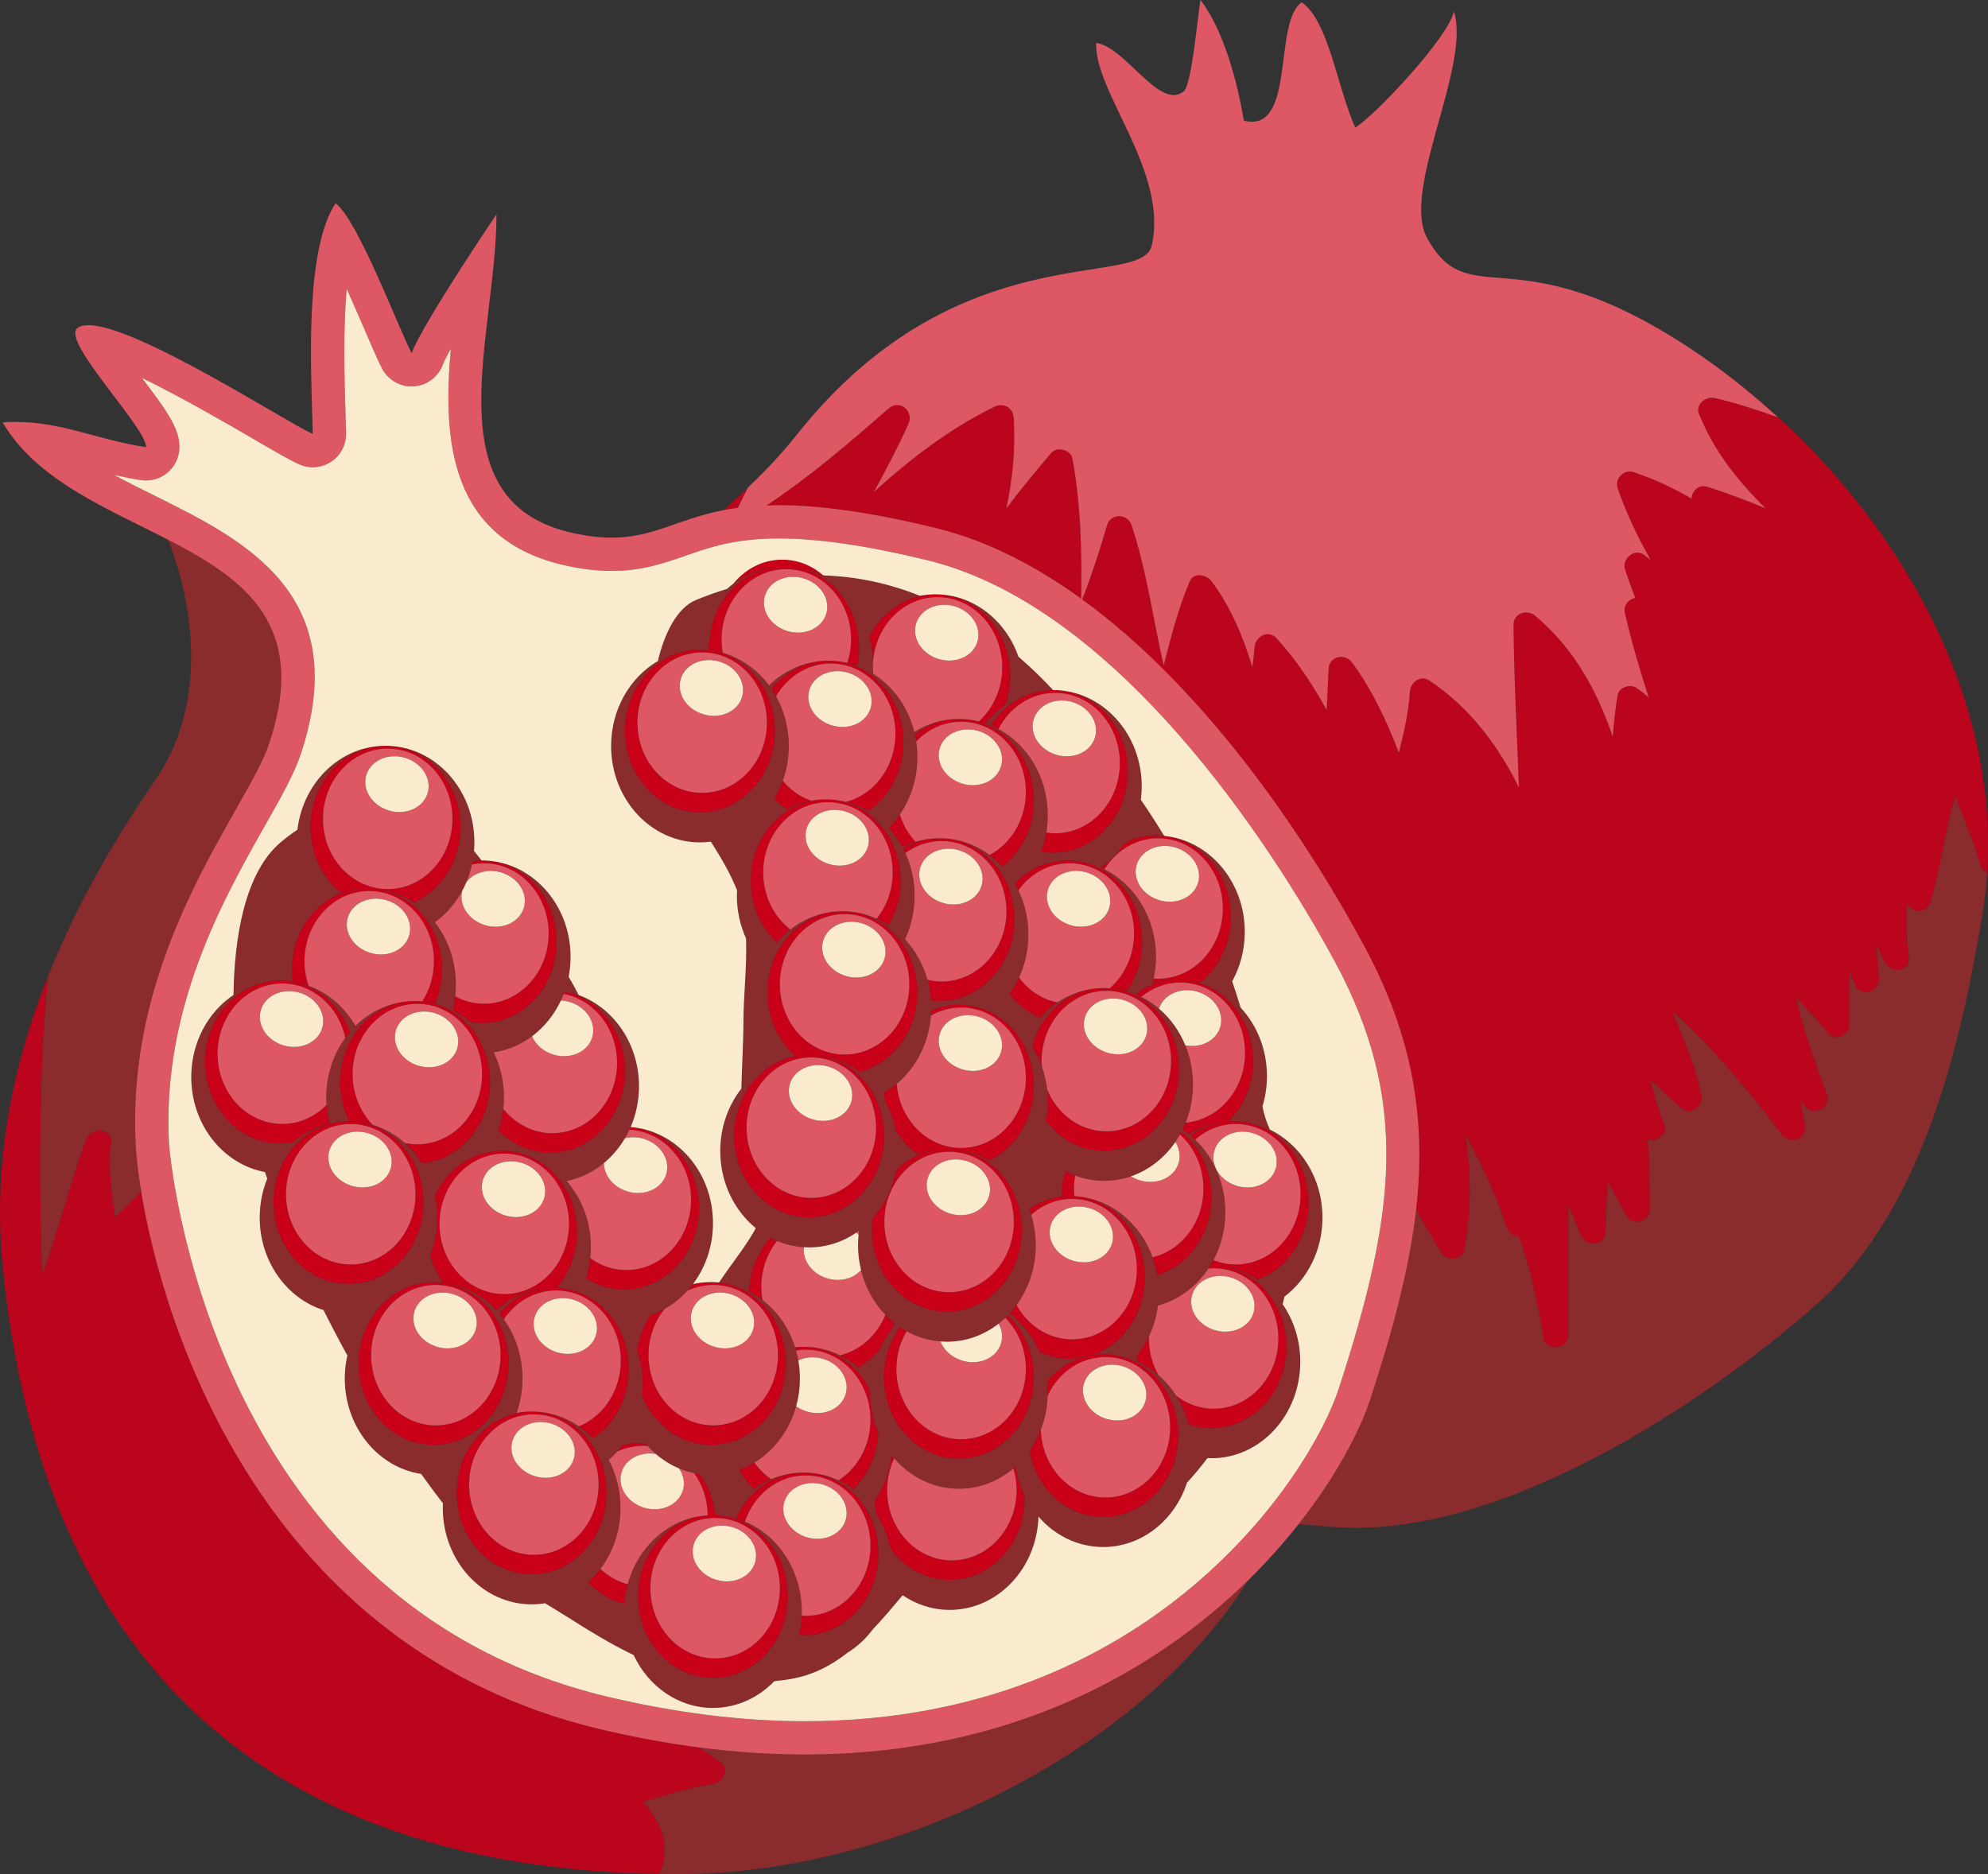 <?xml version="1.0" encoding="UTF-8"?><svg xmlns="http://www.w3.org/2000/svg" xmlns:xlink="http://www.w3.org/1999/xlink" height="500.0" preserveAspectRatio="xMidYMid meet" version="1.0" viewBox="0.0 0.0 530.3 500.0" width="530.3" zoomAndPan="magnify"><rect x="0.0" y="0.0" width="530.3" height="500.0" fill="#333333" stroke="none"/><defs><clipPath id="a"><path d="M 0 95 L 530.34 95 L 530.34 500 L 0 500 Z M 0 95"/></clipPath><clipPath id="b"><path d="M 10 143 L 530.34 143 L 530.34 500 L 10 500 Z M 10 143"/></clipPath></defs><g><g clip-path="url(#a)" id="change1_1"><path d="M 191.75 469.672 C 189.949 468.496 188.137 467.344 186.328 466.184 C 177.82 465.07 168.988 463.457 159.82 461.266 C 70.359 439.895 43.609 354.41 37.617 317.645 C 35.469 320.172 33.102 322.477 30.754 324.824 C 29.852 318.184 28.766 311.602 29.625 304.855 C 30.141 300.828 24.152 300.574 22.949 303.953 C 18.691 315.938 15.465 328.25 11.246 340.219 C 10.633 321.145 10.539 302.074 11.289 282.988 C 11.586 275.441 12.176 267.914 12.875 260.395 C 19.449 243.895 27.758 229 35.992 216.254 C 16.238 246.773 -4.047 289.543 0.699 337.695 C 13.766 470.305 102.336 499.992 180.785 500 C 179.16 500 177.527 499.965 175.891 499.941 C 178.746 494.258 177.738 487.527 171.551 480.664 C 177.734 479.156 183.656 476.867 190.031 476.012 C 193.289 475.57 194.789 471.668 191.75 469.672 Z M 280.391 120.879 C 276.23 125.754 272.215 130.621 268.453 135.625 C 270.109 127.82 270.93 119.828 270.402 111.445 C 270.234 108.773 267.668 107.344 265.285 108.512 C 253.242 114.395 242.863 122.414 233.102 131.258 C 236.348 125.32 239.512 119.344 242.309 113.16 C 243.895 109.664 239.977 106.406 236.965 109.039 C 226.488 118.207 215.988 127.234 204.508 134.84 C 205.543 134.805 206.602 134.781 207.707 134.781 C 217.746 134.781 230.969 136.344 249.375 140.801 C 263.043 144.109 276.137 150.828 288.426 159.734 C 288.578 147.242 288.375 134.828 286.07 122.383 C 285.617 119.941 281.988 119.012 280.391 120.879 Z M 346.426 406.602 C 347.344 406.684 348.262 406.766 349.191 406.848 C 348.262 406.766 347.352 406.68 346.43 406.598 C 346.43 406.598 346.426 406.602 346.426 406.602 Z M 196.809 135.484 C 197.707 133.695 198.613 131.891 199.527 130.082 C 197.34 132.172 195.168 134.164 193.027 136.105 C 194.223 135.871 195.484 135.664 196.809 135.484 Z M 454.387 95.348 C 461.316 100.18 467.965 105.574 474.301 111.367 C 468.773 109.352 463.164 107.539 457.383 106.188 C 455.102 105.656 452.18 107.812 453.195 110.367 C 457.254 120.586 463.707 128.387 470.98 135.641 C 465.914 133.504 460.758 131.543 455.402 129.871 C 453.055 129.145 451.344 131.012 451.23 133.023 C 446.371 130.207 441.25 127.777 435.664 125.93 C 433.27 125.137 430.668 127.703 431.477 130.109 C 433.777 136.926 436.867 143.262 440.324 149.402 C 439.688 148.93 439.086 148.453 438.449 147.98 C 436.012 146.16 432.621 149.148 433.457 151.812 C 434.277 154.422 435.246 156.961 436.195 159.512 C 434.449 159.863 432.945 161.477 433.457 163.656 C 435.246 171.266 437.387 178.707 439.781 186.055 C 438.73 185.152 437.641 184.285 436.473 183.508 C 434.773 182.367 431.824 183.418 431.477 185.535 C 430.887 189.195 430.496 192.855 430.195 196.52 C 426.031 184.297 419.914 173.051 409.539 164.297 C 407.367 162.473 403.711 163.539 403.734 166.703 C 403.863 181.188 404.637 195.648 405.18 210.113 C 399.594 198.758 391.824 188.531 381.219 181.527 C 378.918 180.016 376.27 182.066 376.098 184.465 C 375.691 190.168 374.523 195.496 373.137 200.812 C 369.934 192.387 366.188 184.352 360.727 176.828 C 358.773 174.145 354.531 174.984 354.391 178.547 C 354.254 182.223 354.031 185.824 353.906 189.422 C 350.113 182.641 345.938 176.191 340.457 170.219 C 338.316 167.891 334.848 169.848 334.652 172.625 C 334.535 174.434 334.305 176.188 334.074 177.938 C 331.598 169.918 328.453 162.203 323.227 155.117 C 321.918 153.336 318.461 152.508 317.363 155.117 C 314.285 162.344 312.367 169.938 310.414 177.527 C 307.543 165.066 305.914 152.348 301.855 140.145 C 300.812 136.988 296.281 136.82 295.297 140.145 C 293.336 146.867 291.199 153.469 288.688 159.922 C 320.449 183.039 346.82 220.77 363.793 252.152 C 377.121 276.793 380.426 299.035 377.754 322.684 C 379.855 326.594 382.066 330.445 384.453 334.203 C 385.914 336.5 390.09 336.449 390.668 333.391 C 392.633 323.098 392.273 313.199 391.129 303.223 C 395.398 310.938 399.133 318.883 401.875 327.469 C 402.371 329.008 403.781 329.852 405.176 329.895 C 408.293 338.723 410.152 347.648 411.75 357.07 C 412.41 360.934 418.422 359.906 418.422 356.172 L 418.422 321.617 C 419.473 324.219 420.539 326.82 421.613 329.445 C 423.023 332.867 428.16 332.613 428.297 328.543 C 428.449 324.059 428.727 319.656 428.852 315.262 C 430.52 318.281 432.195 321.293 433.797 324.34 C 435.41 327.383 440.141 325.918 440.141 322.621 C 440.129 316.406 439.977 310.25 439.574 304.109 C 441.91 304.77 445.043 302.75 443.957 300.008 C 442.418 296.113 441.332 292.105 440.266 288.094 C 442.879 290.543 445.539 292.941 448.152 295.426 C 450.719 297.859 454.48 295.402 453.832 292.117 C 452.258 284.207 449.16 276.969 446.016 269.711 C 456.941 279.5 466.402 291.027 475.242 302.629 C 477.539 305.629 482.289 303.969 481.457 300.008 C 481.02 297.914 480.684 295.812 480.312 293.707 C 480.801 294.27 481.203 294.867 481.699 295.426 C 483.934 297.91 488.512 295.312 487.379 292.117 C 484.293 283.348 481.02 275.016 479.133 266.16 C 482.047 269.25 484.984 272.32 487.621 275.684 C 489.531 278.125 493.426 275.984 493.426 273.277 L 493.426 259.305 C 493.82 260.316 494.258 261.316 494.641 262.34 C 496.207 266.516 501.801 264.832 501.199 260.535 C 500.805 257.742 500.711 255.02 500.699 252.309 C 501.312 253.68 501.973 255.023 502.527 256.418 C 503.836 259.645 509.734 259.641 509.211 255.516 C 508.586 250.629 508.52 245.848 508.656 241.055 C 509.859 243.848 514.137 243.703 515.008 240.633 C 517.664 231.34 518.902 221.789 521.539 212.562 C 523.887 218.578 526.512 224.477 528.188 230.762 C 528.453 231.758 529.207 232.434 530.086 232.828 C 529.855 236.371 529.461 239.914 528.883 243.453 C 538.102 187.062 502.289 128.602 454.387 95.348" fill="#bb051c"/></g><g clip-path="url(#b)" id="change2_1"><path d="M 286.59 319.141 C 286.195 319.117 285.797 319.105 285.398 319.105 C 286.062 319.105 286.719 319.145 287.367 319.215 C 287.109 319.188 286.852 319.152 286.59 319.141 Z M 188.352 404.32 C 188.559 404.297 188.77 404.281 188.98 404.266 C 188.91 404.27 188.84 404.27 188.77 404.273 C 188.629 404.281 188.492 404.309 188.352 404.32 Z M 146.078 343.617 C 146.625 343.57 147.18 343.535 147.738 343.535 C 147.18 343.535 146.629 343.578 146.078 343.617 Z M 323.145 381.027 C 321.031 381.027 318.996 380.672 317.082 380.012 C 316.363 377.254 315.238 374.684 313.77 372.383 C 312.445 370.309 310.852 368.461 309.035 366.891 C 307.355 365.438 305.492 364.223 303.48 363.305 C 303.391 362.777 303.316 362.246 303.262 361.707 C 304.523 360.133 305.613 358.395 306.496 356.523 C 307.688 354 308.504 351.238 308.871 348.32 C 314.375 346.84 319.117 343.273 322.348 338.438 C 322.531 338.168 322.707 337.895 322.879 337.617 C 323.168 337.148 323.438 336.668 323.699 336.18 C 325.703 332.402 326.855 328.027 326.855 323.355 C 326.855 315.656 323.738 308.758 318.801 304.047 C 318.426 303.688 318.039 303.344 317.645 303.012 C 320.883 300.562 324.816 299.125 329.066 299.125 C 329.457 299.125 329.84 299.145 330.227 299.164 C 340.738 299.816 349.07 309.262 349.07 320.832 C 349.07 330.371 343.398 338.473 335.512 341.387 C 332.25 339.219 328.469 337.895 324.422 337.66 C 334.879 338.371 343.152 347.789 343.152 359.316 C 343.152 371.305 334.199 381.027 323.145 381.027 Z M 294.281 404.711 C 284.508 404.711 276.383 397.105 274.629 387.062 C 275.836 385.348 276.852 383.465 277.637 381.449 C 278.73 378.633 279.371 375.562 279.469 372.34 C 279.477 372.051 279.488 371.758 279.488 371.465 C 279.488 370.484 279.434 369.52 279.336 368.57 C 282.758 364.402 287.637 361.676 293.109 361.332 C 293.5 361.312 293.887 361.293 294.281 361.293 C 294.828 361.293 295.363 361.332 295.902 361.371 C 306.195 362.266 314.285 371.602 314.285 383 C 314.285 394.984 305.336 404.711 294.281 404.711 Z M 253.324 421.484 C 246.871 421.484 241.137 418.168 237.48 413.023 C 236.785 409.598 235.461 406.434 233.645 403.668 C 233.469 402.609 233.363 401.527 233.332 400.422 C 235.73 396.941 237.328 392.777 237.852 388.25 C 238.07 388.527 238.297 388.805 238.531 389.07 C 242.852 394.062 248.984 397.184 255.793 397.184 C 261.273 397.184 266.316 395.156 270.328 391.77 C 270.523 391.605 270.723 391.438 270.914 391.266 C 271.332 394.008 272.152 396.602 273.309 398.977 C 273.316 399.242 273.328 399.508 273.328 399.773 C 273.328 411.762 264.379 421.484 253.324 421.484 Z M 214.34 436.285 C 213.941 436.285 213.547 436.27 213.152 436.246 C 213.539 434.566 213.777 432.824 213.848 431.035 C 213.859 430.672 213.871 430.309 213.871 429.938 C 213.871 419.004 207.586 409.672 198.719 405.957 C 197.941 405.629 197.148 405.344 196.332 405.105 C 199.57 397.863 206.414 392.871 214.34 392.871 C 211.297 392.871 208.387 393.5 205.715 394.633 C 204.07 395.332 202.516 396.215 201.074 397.273 C 199.543 395.801 198.223 394.078 197.164 392.16 C 198.59 391.645 199.957 390.988 201.246 390.203 C 206.543 386.977 210.582 381.609 212.363 375.184 C 213.016 372.832 213.367 370.344 213.367 367.766 C 213.367 366.117 213.223 364.508 212.949 362.945 C 212.793 362.047 212.594 361.164 212.355 360.305 C 212.273 360.02 212.188 359.738 212.102 359.461 C 212.836 359.371 213.582 359.32 214.34 359.32 C 213.582 359.32 212.832 359.363 212.094 359.441 C 210.477 354.305 207.406 349.906 203.41 346.816 C 202.273 345.938 201.062 345.16 199.785 344.508 C 200.02 338.953 202.168 333.949 205.535 330.246 C 206.105 330.547 206.691 330.816 207.285 331.062 C 209.523 332.004 211.918 332.586 214.426 332.746 C 214.887 332.773 215.355 332.793 215.828 332.793 C 220.461 332.793 224.777 331.348 228.426 328.855 C 228.672 328.688 228.918 328.516 229.16 328.34 C 229.109 328.695 229.07 329.055 229.031 329.418 C 228.941 330.344 228.887 331.285 228.887 332.238 C 228.887 334.52 229.164 336.73 229.68 338.836 C 230.805 343.457 233.094 347.566 236.176 350.781 C 236.926 351.566 237.723 352.297 238.562 352.969 C 238.383 353.5 238.18 354.023 237.961 354.535 C 236.582 356.246 235.406 358.148 234.48 360.215 C 232.902 362.07 231.035 363.621 228.949 364.793 C 227.453 363.52 225.812 362.438 224.059 361.582 C 221.09 360.133 217.805 359.32 214.34 359.32 C 222.078 359.32 228.777 364.082 232.105 371.051 C 232.105 371.188 232.098 371.324 232.098 371.465 C 232.098 375.34 232.895 379.016 234.309 382.312 C 233.988 388.258 231.465 393.559 227.609 397.27 C 226.379 396.367 225.062 395.586 223.68 394.941 C 221.113 393.75 218.316 393.035 215.379 392.898 C 225.949 393.484 234.348 402.961 234.348 414.574 C 234.348 426.562 225.395 436.285 214.34 436.285 Z M 190.172 447.645 C 179.117 447.645 170.164 437.918 170.164 425.934 C 170.164 414.754 177.941 405.559 187.949 404.359 C 178.18 405.348 170.137 412.746 167.445 422.656 C 166.992 424.332 166.691 426.074 166.559 427.871 C 162.836 426.973 159.508 424.953 156.887 422.148 C 158.086 421.074 159.188 419.875 160.172 418.566 C 163.512 414.133 165.516 408.469 165.516 402.301 C 165.516 397.629 164.363 393.254 162.359 389.48 C 163.16 388.801 163.918 388.07 164.629 387.285 C 165.105 386.758 165.562 386.211 166 385.641 C 167.574 385.211 169.223 384.977 170.922 384.977 C 171.316 384.977 171.711 384.992 172.098 385.02 C 172.32 385.285 172.551 385.543 172.781 385.797 C 173.465 386.551 174.191 387.254 174.953 387.91 C 176.809 389.512 178.891 390.812 181.137 391.758 C 182.426 392.297 183.77 392.723 185.16 393.012 C 185.648 393.113 186.145 393.195 186.648 393.266 C 188.891 396.359 190.375 400.125 190.801 404.242 C 191.176 404.254 191.543 404.285 191.91 404.312 C 202.148 405.27 210.176 414.574 210.176 425.934 C 210.176 437.918 201.227 447.645 190.172 447.645 Z M 141.816 420.004 C 130.762 420.004 121.809 410.277 121.809 398.293 C 121.809 386.895 129.895 377.562 140.191 376.664 C 139.383 376.727 138.586 376.816 137.805 376.961 C 138.812 374.105 139.371 371.008 139.371 367.77 C 139.371 361.824 137.508 356.355 134.387 352 C 133.988 351.449 133.578 350.91 133.145 350.398 C 136.438 346.586 140.988 344.07 146.078 343.617 C 140.902 344.008 136.18 346.188 132.449 349.605 C 128.73 345.562 123.77 342.855 118.242 342.211 C 116.688 340.086 115.496 337.637 114.762 334.977 C 115.992 331.863 116.676 328.438 116.676 324.84 C 116.676 322.82 116.453 320.863 116.051 318.98 C 119.129 312.355 125.238 307.676 132.406 307.094 C 132.91 307.059 133.414 307.027 133.922 307.027 C 134.273 307.027 134.625 307.043 134.973 307.059 C 145.539 307.648 153.93 317.125 153.93 328.734 C 153.93 334.465 151.879 339.68 148.535 343.559 C 148.27 343.551 148.004 343.535 147.738 343.535 C 148.008 343.535 148.273 343.547 148.543 343.559 C 148.961 343.574 149.375 343.609 149.789 343.648 C 159.879 344.766 167.742 354.004 167.742 365.242 C 167.742 373.062 163.934 379.918 158.215 383.738 C 157.059 382.539 155.793 381.465 154.434 380.535 C 151.125 378.273 147.266 376.883 143.121 376.637 C 153.566 377.367 161.82 386.777 161.82 398.293 C 161.82 410.277 152.871 420.004 141.816 420.004 Z M 115.668 385.477 C 104.613 385.477 95.664 375.75 95.664 363.762 C 95.664 352.297 103.848 342.922 114.23 342.117 C 114.707 342.086 115.184 342.059 115.668 342.059 C 116.035 342.059 116.398 342.07 116.762 342.09 C 127.309 342.707 135.676 352.168 135.676 363.762 C 135.676 375.75 126.727 385.477 115.668 385.477 Z M 141.914 276.469 C 145.164 274.039 147.824 270.754 149.625 266.914 C 149.895 266.344 150.148 265.758 150.375 265.16 C 150.461 264.945 150.535 264.73 150.613 264.512 C 159.816 266.465 166.754 275.25 166.754 285.809 C 166.754 297.797 157.805 307.52 146.746 307.52 C 141.422 307.52 136.59 305.262 133.004 301.578 C 133.621 299.742 134.047 297.809 134.262 295.805 C 134.371 294.812 134.434 293.801 134.434 292.777 C 134.434 288.434 133.438 284.344 131.684 280.754 C 135.445 280.203 138.93 278.699 141.914 276.469 Z M 168.223 300.695 C 178.461 301.652 186.488 310.961 186.488 322.316 C 186.488 334.305 177.539 344.027 166.48 344.027 C 162.785 344.027 159.324 342.938 156.355 341.039 C 156.895 339.324 157.273 337.523 157.469 335.668 C 157.566 334.707 157.625 333.73 157.625 332.742 C 157.625 325.898 155.16 319.691 151.148 315.086 C 154.836 314.332 158.223 312.656 161.094 310.281 C 163.305 308.453 165.211 306.211 166.715 303.664 C 167.145 302.938 167.539 302.184 167.902 301.406 C 168.012 301.172 168.121 300.938 168.223 300.695 Z M 232.797 325.02 C 235.902 321.562 238.121 317.16 239.047 312.246 C 242.609 308.695 247.359 306.523 252.582 306.523 C 249.879 306.523 247.281 307.023 244.863 307.93 C 242.496 306.25 240.484 304.047 238.957 301.469 C 238.395 298.73 237.438 296.156 236.145 293.828 C 236.012 293.074 235.918 292.309 235.859 291.527 C 237.035 290.848 238.148 290.059 239.195 289.18 C 244.312 284.883 247.762 278.367 248.32 270.965 C 248.355 270.504 248.379 270.043 248.391 269.578 C 250.68 268.59 253.176 268.039 255.793 268.039 C 266.848 268.039 275.801 277.754 275.801 289.746 C 275.801 298.617 270.895 306.246 263.859 309.613 C 260.832 307.836 257.402 306.758 253.758 306.566 C 264.266 307.227 272.586 316.668 272.586 328.23 C 272.586 340.219 263.637 349.941 252.582 349.941 C 241.527 349.941 232.578 340.219 232.578 328.23 C 232.578 327.141 232.652 326.066 232.797 325.02 Z M 271.824 260.812 C 273.41 257.359 274.309 253.469 274.309 249.348 C 274.309 245.078 273.348 241.059 271.652 237.516 C 271.355 236.898 271.043 236.297 270.703 235.711 C 274.309 231.902 279.227 229.555 284.66 229.555 C 295.715 229.555 304.664 239.27 304.664 251.262 C 304.664 256.219 303.133 260.785 300.555 264.441 C 299.098 264.027 297.59 263.766 296.039 263.656 C 295.961 263.652 295.879 263.652 295.797 263.648 C 306.258 264.363 314.531 273.777 314.531 285.305 C 314.531 297.293 305.578 307.02 294.523 307.02 C 288.254 307.02 282.664 303.887 278.996 298.992 C 279.32 297.301 279.488 295.551 279.488 293.754 C 279.488 292.688 279.422 291.641 279.309 290.609 C 279.07 288.492 278.598 286.457 277.914 284.531 C 277.242 282.633 276.371 280.844 275.324 279.191 C 277.758 270.18 285.426 263.602 294.523 263.602 C 289.945 263.602 285.676 265.012 282.055 267.445 C 280.359 268.586 278.809 269.953 277.434 271.508 C 274.242 270.164 271.445 267.965 269.293 265.16 C 270.262 263.812 271.113 262.359 271.824 260.812 Z M 275.801 367.457 C 275.801 379.441 266.848 389.168 255.793 389.168 C 244.738 389.168 235.785 379.441 235.785 367.457 C 235.785 362.398 237.383 357.754 240.051 354.062 C 240.633 354.457 241.23 354.82 241.84 355.16 C 244.586 356.68 247.637 357.633 250.867 357.883 C 251.434 357.926 252.004 357.957 252.582 357.957 C 257.734 357.957 262.496 356.168 266.383 353.145 C 267.008 352.656 267.609 352.137 268.188 351.59 C 268.398 351.387 268.605 351.184 268.809 350.977 C 273.086 354.957 275.801 360.859 275.801 367.457 Z M 305.406 340.812 C 305.406 350.461 299.605 358.641 291.578 361.465 C 290.113 361.645 288.688 361.969 287.316 362.426 C 286.684 362.488 286.047 362.523 285.398 362.523 C 282.516 362.523 279.777 361.859 277.301 360.668 C 275.535 356.527 272.785 352.984 269.371 350.395 C 270.012 349.695 270.609 348.953 271.172 348.184 C 274.371 343.797 276.285 338.262 276.285 332.238 C 276.285 329.387 275.852 326.648 275.062 324.086 C 274.906 323.574 274.738 323.07 274.551 322.574 C 277.676 320.387 281.398 319.105 285.398 319.105 C 284.645 319.105 283.895 319.148 283.16 319.227 C 283.172 316.859 283.535 314.59 284.191 312.461 C 285.031 312.906 285.902 313.289 286.797 313.625 C 289.219 314.531 291.816 315.031 294.523 315.031 C 297.02 315.031 299.426 314.609 301.684 313.832 C 306.469 312.188 310.594 308.941 313.527 304.672 C 313.965 304.035 314.375 303.375 314.758 302.695 C 314.895 302.457 315.02 302.211 315.148 301.969 C 320.02 305.926 323.168 312.238 323.168 319.352 C 323.168 329.25 317.062 337.602 308.707 340.211 C 308.43 338.555 308.012 336.957 307.457 335.426 C 304.242 326.535 296.598 320.078 287.465 319.223 C 297.551 320.344 305.406 329.578 305.406 340.812 Z M 300.082 224.828 C 302.148 223.812 304.406 223.168 306.777 222.969 C 307.297 222.93 307.816 222.895 308.344 222.895 C 319.398 222.895 328.348 232.605 328.348 244.602 C 328.348 251.82 325.098 258.219 320.098 262.164 C 318.594 261.754 317.035 261.504 315.434 261.418 C 325.941 262.074 334.27 271.52 334.27 283.086 C 334.27 289.461 331.734 295.195 327.699 299.172 C 323.871 299.406 320.285 300.633 317.156 302.609 C 316.605 302.172 316.039 301.754 315.453 301.367 C 315.746 300.77 316.02 300.152 316.27 299.527 C 317.52 296.395 318.219 292.941 318.219 289.312 C 318.219 285.602 317.488 282.078 316.188 278.895 C 314.609 275.039 312.188 271.688 309.172 269.105 C 307.719 267.863 306.129 266.805 304.43 265.953 C 303.918 265.699 303.398 265.461 302.871 265.242 C 306.102 262.809 310.027 261.379 314.262 261.379 C 311.875 261.379 309.574 261.766 307.402 262.477 C 307.527 262.008 307.641 261.531 307.742 261.055 C 308.137 259.191 308.355 257.258 308.355 255.27 C 308.355 244.914 302.723 236.004 294.602 231.926 C 294.281 231.766 293.957 231.609 293.629 231.465 C 296.145 229.711 298.336 227.457 300.082 224.828 Z M 54.707 283.34 C 54.707 271.988 62.73 262.684 72.965 261.723 C 73.383 261.688 73.805 261.656 74.23 261.648 C 74.391 261.645 74.551 261.633 74.715 261.633 C 83.164 261.633 90.383 267.312 93.316 275.344 C 92.895 275.84 92.492 276.352 92.109 276.883 C 88.934 281.258 87.035 286.773 87.035 292.777 C 87.035 293.445 87.066 294.105 87.113 294.766 C 87.23 296.445 87.5 298.086 87.902 299.66 C 87.871 299.688 87.844 299.715 87.812 299.742 C 84.25 300.602 80.992 302.328 78.234 304.711 C 77.09 304.93 75.914 305.051 74.715 305.051 C 63.66 305.051 54.707 295.324 54.707 283.34 Z M 186.715 216.723 C 175.656 216.723 166.707 207 166.707 195.012 C 166.707 183.414 175.082 173.949 185.633 173.34 C 185.652 173.34 185.668 173.336 185.688 173.336 C 186.027 173.316 186.371 173.309 186.715 173.309 C 187.062 173.309 187.41 173.32 187.758 173.336 C 198.328 173.926 206.719 183.402 206.719 195.012 C 206.719 207 197.77 216.723 186.715 216.723 Z M 342.137 347.938 C 342.312 347.254 342.48 346.574 342.641 345.91 C 348.758 341.262 352.762 333.555 352.762 324.84 C 352.762 314.371 347 305.379 338.738 301.363 C 337.879 299.426 337.164 297.422 336.773 295.121 C 337.539 292.594 337.957 289.895 337.957 287.094 C 337.957 279.938 335.266 273.469 330.922 268.809 C 330.211 266.414 329.457 264.09 328.684 261.801 C 330.812 257.941 332.039 253.43 332.039 248.605 C 332.039 235.207 322.602 224.215 310.543 223.008 C 308.445 219.555 306.352 216.336 304.316 213.371 C 304.465 212.207 304.551 211.02 304.551 209.809 C 304.551 195.992 294.52 184.734 281.926 184.129 C 292.484 184.73 300.859 194.199 300.859 205.801 C 300.859 217.789 291.91 227.516 280.855 227.516 C 279.793 227.516 278.75 227.422 277.73 227.25 C 278.344 225.617 278.809 223.906 279.102 222.129 C 279.352 220.633 279.488 219.094 279.488 217.523 C 279.488 207.43 274.137 198.707 266.344 194.496 C 265.695 194.145 265.027 193.824 264.344 193.539 C 267.676 188.27 273.098 184.68 279.316 184.164 C 279.828 184.129 280.336 184.098 280.855 184.098 C 280.871 184.098 280.887 184.098 280.902 184.098 C 278.445 181.453 275.352 178.371 271.668 175.199 C 268.445 165.934 260.438 159.234 250.906 158.621 C 261.301 159.41 269.492 168.793 269.492 180.27 C 269.492 183.035 269.012 185.676 268.141 188.109 C 266.191 189.457 264.434 191.105 262.93 192.996 C 262.332 192.793 261.723 192.617 261.105 192.465 C 259.746 192.129 258.344 191.918 256.902 191.844 C 267.441 192.469 275.801 201.93 275.801 213.516 C 275.801 220.809 272.484 227.258 267.398 231.195 C 266.352 230.055 265.203 229.02 263.973 228.105 C 260.527 225.551 256.426 223.969 251.996 223.691 C 262.402 224.465 270.617 233.855 270.617 245.34 C 270.617 257.324 261.668 267.051 250.609 267.051 C 249.84 267.051 249.082 267 248.336 266.906 C 248.207 265.004 247.891 263.156 247.398 261.391 C 246.246 257.254 244.164 253.559 241.414 250.594 C 243.043 247.105 243.969 243.16 243.969 238.984 C 243.969 234.895 243.086 231.035 241.523 227.602 C 241.328 227.18 241.125 226.766 240.91 226.355 C 243.41 224.848 246.234 223.906 249.246 223.688 C 247.516 223.793 245.832 224.098 244.219 224.59 C 243.008 224.953 241.836 225.422 240.715 225.984 C 239.703 224.113 238.484 222.395 237.086 220.867 C 238.168 219.781 239.16 218.59 240.039 217.305 C 242.973 213.023 244.707 207.723 244.707 201.98 C 244.707 200.566 244.598 199.18 244.395 197.824 C 244.301 197.191 244.184 196.562 244.047 195.945 C 247.344 193.348 251.402 191.809 255.793 191.809 C 251.453 191.809 247.391 193.078 243.895 195.289 C 242.254 188.66 238.234 183.102 232.895 179.734 C 232.836 179.699 232.777 179.664 232.723 179.629 C 232.766 179.184 232.801 178.738 232.824 178.285 C 232.848 177.871 232.859 177.453 232.859 177.031 C 232.863 176.961 232.867 176.891 232.867 176.816 C 232.867 174.379 232.547 172.027 231.965 169.793 C 235.121 163.59 240.988 159.25 247.84 158.641 C 247.016 158.707 246.195 158.801 245.395 158.953 C 237.723 155.887 229.105 153.805 219.617 153.523 C 219.801 153.688 219.973 153.859 220.148 154.031 C 217.188 152.348 213.855 151.328 210.32 151.141 C 220.836 151.789 229.172 161.238 229.172 172.809 C 229.172 174.473 228.992 176.09 228.668 177.645 C 227.805 177.324 226.918 177.059 226.012 176.848 C 224.734 176.547 223.418 176.363 222.074 176.297 C 232.633 176.898 241.012 186.367 241.012 197.973 C 241.012 205.742 237.25 212.555 231.598 216.395 C 229.754 215.305 227.758 214.477 225.66 213.949 C 224.277 213.602 222.852 213.383 221.391 213.309 C 231.922 213.938 240.273 223.395 240.273 234.977 C 240.273 239.359 239.074 243.438 237.016 246.852 C 236 246.18 234.938 245.594 233.832 245.094 C 231.023 243.824 227.941 243.117 224.707 243.117 C 235.762 243.117 244.715 252.832 244.715 264.824 C 244.715 275.086 238.156 283.68 229.336 285.945 C 225.863 283.332 221.715 281.707 217.23 281.422 C 227.629 282.203 235.832 291.59 235.832 303.066 C 235.832 315.055 226.883 324.781 215.828 324.781 C 204.77 324.781 195.82 315.055 195.82 303.066 C 195.82 291.602 204.004 282.227 214.387 281.426 C 213.613 281.477 212.852 281.551 212.102 281.68 C 207.586 277.699 204.703 271.629 204.703 264.824 C 204.703 253.363 212.879 243.992 223.25 243.184 C 218.629 243.488 214.359 245.219 210.828 247.992 C 209.527 249.016 208.328 250.172 207.242 251.453 C 202.969 247.473 200.262 241.566 200.262 234.977 C 200.262 223.551 208.395 214.195 218.727 213.344 C 217.938 213.398 217.156 213.484 216.391 213.621 C 214.047 214.039 211.82 214.828 209.766 215.934 C 208.613 215.082 207.551 214.105 206.59 213.02 C 207.473 211.547 208.219 209.973 208.812 208.312 C 209.844 205.43 210.414 202.297 210.414 199.02 C 210.414 194.16 209.172 189.617 207.016 185.746 C 206.648 185.086 206.254 184.445 205.836 183.828 C 209.504 179.199 214.938 176.266 221.008 176.266 C 214.91 176.266 209.352 178.766 205.152 182.867 C 202.039 178.688 197.742 175.59 192.812 174.168 C 191.633 173.828 190.418 173.582 189.176 173.445 C 189.168 173.234 189.16 173.023 189.16 172.809 C 189.16 161.332 197.359 151.945 207.758 151.164 C 203.27 151.449 199.117 153.078 195.645 155.703 C 195.055 156.148 194.484 156.621 193.934 157.121 C 191.246 157.941 188.512 158.906 185.727 160.043 C 180.707 162.09 177.297 168.715 175.492 176.367 C 168.066 180.707 163.02 189.219 163.02 199.02 C 163.02 213.215 173.621 224.738 186.715 224.738 C 187.695 224.738 188.66 224.664 189.609 224.539 C 192.332 228.758 194.82 233.039 196.613 237.512 C 196.59 238 196.57 238.488 196.57 238.984 C 196.57 243.066 197.453 246.93 199.016 250.359 C 199.273 257.906 198.309 266.004 198.309 272.648 C 198.309 278.27 197.91 284.344 197.762 290.441 C 194.254 294.926 192.133 300.727 192.133 307.074 C 192.133 315.484 195.855 322.953 201.609 327.648 C 201.449 327.953 201.281 328.266 201.094 328.598 C 198.699 332.805 195.109 337.254 192.344 341.375 C 192.156 341.652 191.977 341.91 191.797 342.16 C 191.094 342.09 190.387 342.051 189.668 342.051 C 200.723 342.051 209.676 351.766 209.676 363.758 C 209.676 375.742 200.723 385.469 189.668 385.469 C 181.406 385.469 174.32 380.035 171.266 372.285 C 171.375 371.289 171.438 370.277 171.438 369.25 C 171.438 366.07 170.902 363.027 169.93 360.215 C 170.453 356.758 171.727 353.574 173.566 350.871 C 174.852 350.438 176.086 349.879 177.266 349.227 C 179.535 347.961 181.598 346.316 183.371 344.359 C 183.852 343.832 184.309 343.285 184.746 342.715 C 186.32 342.281 187.969 342.051 189.668 342.051 C 188.016 342.051 186.398 342.234 184.84 342.586 C 188.18 338.152 190.184 332.492 190.184 326.324 C 190.184 312.754 180.508 301.656 168.227 300.688 C 169.648 297.383 170.449 293.699 170.449 289.816 C 170.449 278.504 163.723 268.91 154.371 265.469 C 153.512 263.824 152.613 262.203 151.684 260.602 C 152.016 258.883 152.195 257.102 152.195 255.273 C 152.195 241.066 141.59 229.562 128.492 229.562 C 139.551 229.562 148.5 239.273 148.5 251.266 C 148.5 263.254 139.551 272.977 128.492 272.977 C 127.508 272.977 126.539 272.895 125.594 272.746 C 124.117 271.457 122.496 270.355 120.758 269.477 C 121.059 268.289 121.277 267.066 121.418 265.82 C 121.535 264.789 121.602 263.738 121.602 262.676 C 121.602 256.344 119.492 250.551 115.996 246.074 C 118.984 243.902 121.488 241.016 123.305 237.637 C 123.699 236.906 124.059 236.156 124.387 235.383 C 125.02 233.875 125.527 232.293 125.887 230.645 C 125.953 230.34 126.02 230.035 126.074 229.723 C 126.867 229.621 127.676 229.562 128.492 229.562 C 128.484 229.562 128.477 229.562 128.465 229.562 C 127.797 228.707 127.117 227.859 126.434 227.02 C 126.496 226.254 126.535 225.473 126.535 224.688 C 126.535 210.48 115.93 198.973 102.832 198.973 C 113.887 198.973 122.84 208.688 122.84 220.68 C 122.84 229.777 117.68 237.57 110.359 240.797 C 107.082 238.598 103.27 237.246 99.184 237.012 C 109.641 237.73 117.906 247.145 117.906 258.668 C 117.906 261.902 117.25 264.969 116.082 267.73 C 114.965 267.449 113.82 267.258 112.648 267.152 C 112.551 267.145 112.445 267.148 112.348 267.141 C 122.645 268.031 130.738 277.367 130.738 288.77 C 130.738 300.078 122.77 309.371 112.582 310.387 C 111.293 308.336 109.742 306.496 107.977 304.93 C 105.492 302.723 102.586 301.059 99.406 300.09 C 97.797 299.602 96.121 299.297 94.391 299.188 C 104.785 299.977 112.98 309.355 112.98 320.832 C 112.98 332.816 104.031 342.543 92.973 342.543 C 81.918 342.543 72.969 332.816 72.969 320.832 C 72.969 309.23 81.344 299.762 91.898 299.156 C 92.258 299.141 92.613 299.125 92.973 299.125 C 93.031 299.125 93.09 299.129 93.145 299.129 C 91.602 296.051 90.727 292.52 90.727 288.77 C 90.727 276.777 99.676 267.062 110.73 267.062 C 104.605 267.062 99.023 269.586 94.816 273.723 C 91.945 268.746 87.547 264.914 82.332 262.996 C 80.977 262.5 79.57 262.129 78.117 261.902 C 77.973 260.848 77.895 259.766 77.895 258.668 C 77.895 247.176 86.117 237.777 96.535 237.016 C 94.586 237.137 92.691 237.5 90.895 238.105 C 85.996 234.145 82.828 227.812 82.828 220.68 C 82.828 208.688 91.777 198.973 102.832 198.973 C 90.781 198.973 80.844 208.73 79.34 221.363 C 77.762 222.426 76.238 223.562 74.809 224.777 C 65.176 232.965 62.473 250.562 62.289 265.449 C 55.527 269.977 51.02 278.086 51.02 287.348 C 51.02 300.047 59.512 310.602 70.676 312.688 C 70.875 313.273 71.086 313.867 71.293 314.461 C 70 317.637 69.281 321.145 69.281 324.84 C 69.281 336.523 76.469 346.391 86.309 349.52 C 88.344 353.59 90.469 357.637 92.66 361.629 C 92.215 363.598 91.973 365.652 91.973 367.77 C 91.973 380.742 100.832 391.477 112.348 393.23 C 114.273 395.938 116.211 398.555 118.148 401.055 C 118.133 401.469 118.121 401.883 118.121 402.301 C 118.121 416.496 128.727 428.02 141.816 428.02 C 143.027 428.02 144.219 427.918 145.379 427.73 C 145.508 427.805 145.633 427.887 145.758 427.961 C 152.176 431.723 159.82 437.156 169.031 441.551 C 172.941 449.914 180.934 455.656 190.172 455.656 C 196.52 455.656 202.281 452.941 206.535 448.531 C 207.965 448.383 209.41 448.195 210.891 447.945 C 216.793 446.938 221.723 444.352 226.133 440.891 C 228.676 439.305 230.918 437.227 232.754 434.77 C 235.512 431.875 238.137 428.742 240.781 425.598 C 244.418 428.066 248.715 429.5 253.324 429.5 C 266.164 429.5 276.605 418.418 277.008 404.602 C 281.332 409.598 287.469 412.727 294.281 412.727 C 304.605 412.727 313.379 405.555 316.629 395.559 C 318.414 393.637 320.258 391.41 322.086 389.012 C 322.438 389.027 322.789 389.043 323.145 389.043 C 336.234 389.043 346.84 377.52 346.84 363.324 C 346.84 357.555 345.09 352.23 342.137 347.938 Z M 247.84 158.641 C 248.387 158.594 248.934 158.562 249.488 158.562 C 248.934 158.562 248.387 158.602 247.84 158.641 Z M 71.75 198.527 C 82.391 166.801 65.43 154.602 44.801 143.977 C 44.801 143.977 60.773 180.035 41.402 208.148 C 40.773 209.066 40.141 209.996 39.504 210.938 C 39.004 211.68 38.5 212.434 38 213.191 C 37.879 213.371 37.762 213.547 37.645 213.727 C 28.879 227.012 19.887 242.789 12.875 260.395 C 12.176 267.914 11.586 275.441 11.289 282.988 C 10.539 302.074 10.633 321.145 11.246 340.219 C 15.465 328.25 18.691 315.938 22.949 303.953 C 24.152 300.574 30.141 300.828 29.625 304.855 C 28.766 311.602 29.852 318.184 30.754 324.824 C 33.102 322.477 35.469 320.172 37.617 317.645 C 36.82 312.77 36.387 308.742 36.223 305.844 C 33.262 253.297 65.918 215.898 71.75 198.527 Z M 186.328 466.184 C 188.137 467.344 189.949 468.496 191.75 469.672 C 194.789 471.668 193.289 475.57 190.031 476.012 C 183.656 476.867 177.734 479.156 171.551 480.664 C 177.738 487.527 178.746 494.258 175.891 499.941 C 177.527 499.965 179.16 500 180.785 500 C 239.68 500.008 304.938 466.438 332.918 421.629 C 308.273 445.77 269.629 468.09 214.715 468.09 C 205.695 468.09 196.234 467.48 186.328 466.184 Z M 528.188 230.762 C 526.512 224.477 523.887 218.578 521.539 212.562 C 518.902 221.789 517.664 231.34 515.008 240.633 C 514.137 243.703 509.859 243.848 508.656 241.055 C 508.52 245.848 508.586 250.629 509.211 255.516 C 509.734 259.641 503.836 259.645 502.527 256.418 C 501.973 255.023 501.312 253.68 500.699 252.309 C 500.711 255.02 500.805 257.742 501.199 260.535 C 501.801 264.832 496.207 266.516 494.641 262.34 C 494.258 261.316 493.82 260.316 493.426 259.305 L 493.426 273.277 C 493.426 275.984 489.531 278.125 487.621 275.684 C 484.984 272.32 482.047 269.25 479.133 266.16 C 481.02 275.016 484.293 283.348 487.379 292.117 C 488.512 295.312 483.934 297.91 481.699 295.426 C 481.203 294.867 480.801 294.27 480.312 293.707 C 480.684 295.812 481.02 297.914 481.457 300.008 C 482.289 303.969 477.539 305.629 475.242 302.629 C 466.402 291.027 456.941 279.5 446.016 269.711 C 449.16 276.969 452.258 284.207 453.832 292.117 C 454.48 295.402 450.719 297.859 448.152 295.426 C 445.539 292.941 442.879 290.543 440.266 288.094 C 441.332 292.105 442.418 296.113 443.957 300.008 C 445.043 302.75 441.91 304.77 439.574 304.109 C 439.977 310.25 440.129 316.406 440.141 322.621 C 440.141 325.918 435.41 327.383 433.797 324.34 C 432.195 321.293 430.52 318.281 428.852 315.262 C 428.727 319.656 428.449 324.059 428.297 328.543 C 428.16 332.613 423.023 332.867 421.613 329.445 C 420.539 326.82 419.473 324.219 418.422 321.617 L 418.422 356.172 C 418.422 359.906 412.41 360.934 411.75 357.07 C 410.152 347.648 408.293 338.723 405.176 329.895 C 403.781 329.852 402.371 329.008 401.875 327.469 C 399.133 318.883 395.398 310.938 391.129 303.223 C 392.273 313.199 392.633 323.098 390.668 333.391 C 390.09 336.449 385.914 336.5 384.453 334.203 C 382.066 330.445 379.855 326.594 377.754 322.684 C 375.969 338.512 371.508 354.969 365.574 373.191 C 362.859 381.523 356.59 393.715 346.43 406.598 C 347.352 406.68 348.262 406.766 349.191 406.848 C 349.242 406.852 349.289 406.855 349.34 406.859 C 351.418 407.039 353.516 407.211 355.641 407.379 C 402.754 411.07 460.48 369.723 485.32 347.316 C 513.051 322.293 523.203 278.16 528.883 243.453 C 529.461 239.914 529.855 236.371 530.086 232.828 C 529.207 232.434 528.453 231.758 528.188 230.762" fill="#8a2b2d"/></g><g id="change3_1"><path d="M 199.152 300.848 C 199.152 290.496 206.875 282.113 216.414 282.113 C 225.957 282.113 233.684 290.496 233.684 300.848 C 233.684 311.191 225.957 319.586 216.414 319.586 C 206.875 319.586 199.152 311.191 199.152 300.848 Z M 208.031 262.605 C 208.031 252.254 215.758 243.871 225.297 243.871 C 234.84 243.871 242.562 252.254 242.562 262.605 C 242.562 272.949 234.84 281.344 225.297 281.344 C 215.758 281.344 208.031 272.949 208.031 262.605 Z M 235.832 303.066 C 235.832 291.59 227.629 282.203 217.23 281.422 C 221.715 281.707 225.863 283.332 229.336 285.945 C 238.156 283.68 244.715 275.086 244.715 264.824 C 244.715 252.832 235.762 243.117 224.707 243.117 C 213.652 243.117 204.703 252.832 204.703 264.824 C 204.703 271.629 207.586 277.699 212.102 281.68 C 212.852 281.551 213.613 281.477 214.387 281.426 C 204.004 282.227 195.82 291.602 195.82 303.066 C 195.82 315.055 204.77 324.781 215.828 324.781 C 226.883 324.781 235.832 315.055 235.832 303.066 Z M 255.793 389.168 C 266.848 389.168 275.801 379.441 275.801 367.457 C 275.801 360.859 273.086 354.957 268.809 350.977 C 268.605 351.184 268.398 351.387 268.188 351.59 C 271.543 355.004 273.648 359.848 273.648 365.238 C 273.648 375.582 265.922 383.977 256.383 383.977 C 246.84 383.977 239.117 375.582 239.117 365.238 C 239.117 361.523 240.125 358.07 241.84 355.16 C 241.23 354.82 240.633 354.457 240.051 354.062 C 237.383 357.754 235.785 362.398 235.785 367.457 C 235.785 379.441 244.738 389.168 255.793 389.168 Z M 294.281 361.293 C 288.336 361.293 283 364.105 279.336 368.57 C 279.434 369.52 279.488 370.484 279.488 371.465 C 279.488 371.758 279.477 372.051 279.469 372.34 C 282.312 366.238 288.133 362.047 294.871 362.047 C 304.41 362.047 312.137 370.43 312.137 380.777 C 312.137 391.121 304.41 399.52 294.871 399.52 C 285.539 399.52 277.965 391.48 277.637 381.449 C 276.852 383.465 275.836 385.348 274.629 387.062 C 276.383 397.105 284.508 404.711 294.281 404.711 C 305.336 404.711 314.285 394.984 314.285 383 C 314.285 371.008 305.336 361.293 294.281 361.293 Z M 285.398 362.523 C 286.047 362.523 286.684 362.488 287.316 362.426 C 288.688 361.969 290.113 361.645 291.578 361.465 C 299.605 358.641 305.406 350.461 305.406 340.812 C 305.406 328.82 296.453 319.105 285.398 319.105 C 281.398 319.105 277.676 320.387 274.551 322.574 C 274.738 323.07 274.906 323.574 275.062 324.086 C 278.039 321.445 281.844 319.859 285.988 319.859 C 295.531 319.859 303.254 328.242 303.254 338.594 C 303.254 348.938 295.531 357.332 285.988 357.332 C 279.684 357.332 274.188 353.656 271.172 348.184 C 270.609 348.953 270.012 349.695 269.371 350.395 C 272.785 352.984 275.535 356.527 277.301 360.668 C 279.777 361.859 282.516 362.523 285.398 362.523 Z M 270.438 326.012 C 270.438 336.355 262.715 344.75 253.172 344.75 C 243.633 344.75 235.906 336.355 235.906 326.012 C 235.906 315.66 243.633 307.277 253.172 307.277 C 262.715 307.277 270.438 315.66 270.438 326.012 Z M 275.801 289.746 C 275.801 277.754 266.848 268.039 255.793 268.039 C 253.176 268.039 250.68 268.59 248.391 269.578 C 248.379 270.043 248.355 270.504 248.32 270.965 C 250.727 269.582 253.469 268.793 256.383 268.793 C 265.922 268.793 273.648 277.176 273.648 287.523 C 273.648 297.871 265.922 306.266 256.383 306.266 C 247.355 306.266 239.969 298.75 239.195 289.18 C 238.148 290.059 237.035 290.848 235.859 291.527 C 235.918 292.309 236.012 293.074 236.145 293.828 C 237.438 296.156 238.395 298.73 238.957 301.469 C 240.484 304.047 242.496 306.25 244.863 307.93 C 247.281 307.023 249.879 306.523 252.582 306.523 C 247.359 306.523 242.609 308.695 239.047 312.246 C 238.121 317.16 235.902 321.562 232.797 325.02 C 232.652 326.066 232.578 327.141 232.578 328.23 C 232.578 340.219 241.527 349.941 252.582 349.941 C 263.637 349.941 272.586 340.219 272.586 328.23 C 272.586 316.668 264.266 307.227 253.758 306.566 C 257.402 306.758 260.832 307.836 263.859 309.613 C 270.895 306.246 275.801 298.617 275.801 289.746 Z M 190.762 442.449 C 181.223 442.449 173.496 434.055 173.496 423.711 C 173.496 413.359 181.223 404.977 190.762 404.977 C 200.301 404.977 208.027 413.359 208.027 423.711 C 208.027 434.055 200.301 442.449 190.762 442.449 Z M 190.801 404.242 C 190.375 400.125 188.891 396.359 186.648 393.266 C 186.145 393.195 185.648 393.113 185.16 393.012 C 187.387 396.133 188.73 400.027 188.77 404.273 C 188.84 404.27 188.91 404.27 188.98 404.266 C 178.48 404.934 170.164 414.371 170.164 425.934 C 170.164 437.918 179.117 447.645 190.172 447.645 C 201.227 447.645 210.176 437.918 210.176 425.934 C 210.176 414.168 201.562 404.605 190.801 404.242 Z M 142.406 414.812 C 132.863 414.812 125.141 406.418 125.141 396.074 C 125.141 385.723 132.863 377.34 142.406 377.34 C 151.945 377.34 159.672 385.723 159.672 396.074 C 159.672 406.418 151.945 414.812 142.406 414.812 Z M 141.816 376.586 C 130.762 376.586 121.809 386.301 121.809 398.293 C 121.809 410.277 130.762 420.004 141.816 420.004 C 152.871 420.004 161.82 410.277 161.82 398.293 C 161.82 386.301 152.871 376.586 141.816 376.586 Z M 116.258 380.281 C 106.719 380.281 98.992 371.887 98.992 361.543 C 98.992 351.191 106.719 342.809 116.258 342.809 C 125.801 342.809 133.523 351.191 133.523 361.543 C 133.523 371.887 125.801 380.281 116.258 380.281 Z M 135.676 363.762 C 135.676 351.77 126.727 342.059 115.668 342.059 C 104.613 342.059 95.664 351.77 95.664 363.762 C 95.664 375.75 104.613 385.477 115.668 385.477 C 126.727 385.477 135.676 375.75 135.676 363.762 Z M 93.562 337.352 C 84.023 337.352 76.297 328.953 76.297 318.609 C 76.297 308.262 84.023 299.875 93.562 299.875 C 103.105 299.875 110.828 308.262 110.828 318.609 C 110.828 328.953 103.105 337.352 93.562 337.352 Z M 112.98 320.832 C 112.98 309.355 104.785 299.977 94.391 299.188 C 96.121 299.297 97.797 299.602 99.406 300.09 C 96.117 296.68 94.055 291.879 94.055 286.551 C 94.055 276.199 101.781 267.812 111.32 267.812 C 120.859 267.812 128.586 276.199 128.586 286.551 C 128.586 296.895 120.859 305.289 111.32 305.289 C 110.176 305.289 109.059 305.16 107.977 304.93 C 109.742 306.496 111.293 308.336 112.582 310.387 C 122.77 309.371 130.738 300.078 130.738 288.77 C 130.738 276.777 121.785 267.062 110.73 267.062 C 99.676 267.062 90.727 276.777 90.727 288.77 C 90.727 292.52 91.602 296.051 93.145 299.129 C 93.09 299.129 93.031 299.125 92.973 299.125 C 81.918 299.125 72.969 308.84 72.969 320.832 C 72.969 332.816 81.918 342.543 92.973 342.543 C 104.031 342.543 112.98 332.816 112.98 320.832 Z M 134.512 345.254 C 124.973 345.254 117.246 336.859 117.246 326.516 C 117.246 316.164 124.973 307.781 134.512 307.781 C 144.055 307.781 151.777 316.164 151.777 326.516 C 151.777 336.859 144.055 345.254 134.512 345.254 Z M 154.434 380.535 C 155.793 381.465 157.059 382.539 158.215 383.738 C 163.934 379.918 167.742 373.062 167.742 365.242 C 167.742 353.25 158.793 343.535 147.738 343.535 C 148.004 343.535 148.27 343.551 148.535 343.559 C 151.879 339.68 153.93 334.465 153.93 328.734 C 153.93 316.742 144.98 307.027 133.922 307.027 C 126.105 307.027 119.344 311.891 116.051 318.98 C 116.453 320.863 116.676 322.82 116.676 324.84 C 116.676 328.438 115.992 331.863 114.762 334.977 C 115.496 337.637 116.688 340.086 118.242 342.211 C 123.77 342.855 128.73 345.562 132.449 349.605 C 136.18 346.188 140.902 344.008 146.078 343.617 C 140.988 344.07 136.438 346.586 133.145 350.398 C 133.578 350.91 133.988 351.449 134.387 352 C 137.523 347.332 142.59 344.289 148.324 344.289 C 157.867 344.289 165.594 352.672 165.594 363.023 C 165.594 371.031 160.953 377.855 154.434 380.535 Z M 78.234 304.711 C 80.992 302.328 84.25 300.602 87.812 299.742 C 87.844 299.715 87.871 299.688 87.902 299.66 C 87.5 298.086 87.23 296.445 87.113 294.766 C 84.023 297.914 79.879 299.859 75.305 299.859 C 65.766 299.859 58.039 291.465 58.039 281.117 C 58.039 270.77 65.766 262.387 75.305 262.387 C 83.5 262.387 90.34 268.578 92.109 276.883 C 92.492 276.352 92.895 275.84 93.316 275.344 C 90.383 267.312 83.164 261.633 74.715 261.633 C 63.66 261.633 54.707 271.348 54.707 283.34 C 54.707 295.324 63.66 305.051 74.715 305.051 C 75.914 305.051 77.09 304.93 78.234 304.711 Z M 86.156 218.461 C 86.156 208.109 93.883 199.727 103.422 199.727 C 112.965 199.727 120.688 208.109 120.688 218.461 C 120.688 228.805 112.965 237.199 103.422 237.199 C 93.883 237.199 86.156 228.805 86.156 218.461 Z M 77.895 258.668 C 77.895 259.766 77.973 260.848 78.117 261.902 C 79.57 262.129 80.977 262.5 82.332 262.996 C 81.629 260.953 81.227 258.754 81.227 256.445 C 81.227 246.098 88.949 237.715 98.492 237.715 C 108.031 237.715 115.758 246.098 115.758 256.445 C 115.758 260.43 114.602 264.117 112.648 267.152 C 113.82 267.258 114.965 267.449 116.082 267.73 C 117.25 264.969 117.906 261.902 117.906 258.668 C 117.906 247.145 109.641 237.73 99.184 237.012 C 103.27 237.246 107.082 238.598 110.359 240.797 C 117.68 237.57 122.84 229.777 122.84 220.68 C 122.84 208.688 113.887 198.973 102.832 198.973 C 91.777 198.973 82.828 208.688 82.828 220.68 C 82.828 227.812 85.996 234.145 90.895 238.105 C 92.691 237.5 94.586 237.137 96.535 237.016 C 86.117 237.777 77.895 247.176 77.895 258.668 Z M 146.348 249.047 C 146.348 259.391 138.625 267.785 129.082 267.785 C 126.324 267.785 123.73 267.066 121.418 265.82 C 121.277 267.066 121.059 268.289 120.758 269.477 C 122.496 270.355 124.117 271.457 125.594 272.746 C 126.539 272.895 127.508 272.977 128.492 272.977 C 139.551 272.977 148.5 263.254 148.5 251.266 C 148.5 239.273 139.551 229.562 128.492 229.562 C 127.676 229.562 126.867 229.621 126.074 229.723 C 126.02 230.035 125.953 230.34 125.887 230.645 C 126.926 230.434 127.988 230.312 129.082 230.312 C 138.625 230.312 146.348 238.695 146.348 249.047 Z M 164.602 283.59 C 164.602 293.934 156.879 302.328 147.336 302.328 C 142.105 302.328 137.43 299.793 134.262 295.805 C 134.047 297.809 133.621 299.742 133.004 301.578 C 136.59 305.262 141.422 307.52 146.746 307.52 C 157.805 307.52 166.754 297.797 166.754 285.809 C 166.754 275.25 159.816 266.465 150.613 264.512 C 150.535 264.73 150.461 264.945 150.375 265.16 C 158.465 266.723 164.602 274.363 164.602 283.59 Z M 167.07 338.836 C 163.516 338.836 160.211 337.668 157.469 335.668 C 157.273 337.523 156.895 339.324 156.355 341.039 C 159.324 342.938 162.785 344.027 166.48 344.027 C 177.539 344.027 186.488 334.305 186.488 322.316 C 186.488 310.961 178.461 301.652 168.223 300.695 C 168.121 300.938 168.012 301.172 167.902 301.406 C 177.055 301.883 184.336 310.051 184.336 320.098 C 184.336 330.441 176.613 338.836 167.07 338.836 Z M 189.668 342.051 C 187.969 342.051 186.32 342.281 184.746 342.715 C 184.309 343.285 183.852 343.832 183.371 344.359 C 185.48 343.363 187.809 342.805 190.258 342.805 C 199.797 342.805 207.523 351.188 207.523 361.535 C 207.523 371.883 199.797 380.277 190.258 380.277 C 180.719 380.277 172.992 371.883 172.992 361.535 C 172.992 356.816 174.609 352.52 177.266 349.227 C 176.086 349.879 174.852 350.438 173.566 350.871 C 171.727 353.574 170.453 356.758 169.93 360.215 C 170.902 363.027 171.438 366.07 171.438 369.25 C 171.438 370.277 171.375 371.289 171.266 372.285 C 174.32 380.035 181.406 385.469 189.668 385.469 C 200.723 385.469 209.676 375.742 209.676 363.758 C 209.676 351.766 200.723 342.051 189.668 342.051 Z M 172.781 385.797 C 172.551 385.543 172.32 385.285 172.098 385.02 C 171.711 384.992 171.316 384.977 170.922 384.977 C 169.223 384.977 167.574 385.211 166 385.641 C 165.562 386.211 165.105 386.758 164.629 387.285 C 166.738 386.289 169.062 385.73 171.512 385.73 C 171.941 385.73 172.359 385.766 172.781 385.797 Z M 156.887 422.148 C 159.508 424.953 162.836 426.973 166.559 427.871 C 166.691 426.074 166.992 424.332 167.445 422.656 C 164.703 421.938 162.227 420.516 160.172 418.566 C 159.188 419.875 158.086 421.074 156.887 422.148 Z M 214.34 392.871 C 206.414 392.871 199.57 397.863 196.332 405.105 C 197.148 405.344 197.941 405.629 198.719 405.957 C 201.133 398.766 207.465 393.621 214.93 393.621 C 224.473 393.621 232.195 402.004 232.195 412.355 C 232.195 422.699 224.473 431.094 214.93 431.094 C 214.562 431.094 214.207 431.059 213.848 431.035 C 213.777 432.824 213.539 434.566 213.152 436.246 C 213.547 436.27 213.941 436.285 214.34 436.285 C 225.395 436.285 234.348 426.562 234.348 414.574 C 234.348 402.582 225.395 392.871 214.34 392.871 Z M 223.68 394.941 C 225.062 395.586 226.379 396.367 227.609 397.27 C 231.465 393.559 233.988 388.258 234.309 382.312 C 232.895 379.016 232.098 375.34 232.098 371.465 C 232.098 371.324 232.105 371.188 232.105 371.051 C 228.777 364.082 222.078 359.32 214.34 359.32 C 213.582 359.32 212.836 359.371 212.102 359.461 C 212.188 359.738 212.273 360.02 212.355 360.305 C 213.195 360.168 214.051 360.074 214.93 360.074 C 224.473 360.074 232.195 368.457 232.195 378.809 C 232.195 385.684 228.77 391.684 223.68 394.941 Z M 197.164 392.16 C 198.223 394.078 199.543 395.801 201.074 397.273 C 202.516 396.215 204.07 395.332 205.715 394.633 C 203.992 393.449 202.484 391.949 201.246 390.203 C 199.957 390.988 198.59 391.645 197.164 392.16 Z M 270.914 391.266 C 270.723 391.438 270.523 391.605 270.328 391.77 C 270.871 393.594 271.176 395.531 271.176 397.555 C 271.176 407.898 263.453 416.293 253.914 416.293 C 244.371 416.293 236.648 407.898 236.648 397.555 C 236.648 394.496 237.336 391.621 238.531 389.07 C 238.297 388.805 238.07 388.527 237.852 388.25 C 237.328 392.777 235.73 396.941 233.332 400.422 C 233.363 401.527 233.469 402.609 233.645 403.668 C 235.461 406.434 236.785 409.598 237.48 413.023 C 241.137 418.168 246.871 421.484 253.324 421.484 C 264.379 421.484 273.328 411.762 273.328 399.773 C 273.328 399.508 273.316 399.242 273.309 398.977 C 272.152 396.602 271.332 394.008 270.914 391.266 Z M 205.535 330.246 C 202.168 333.949 200.02 338.953 199.785 344.508 C 201.062 345.16 202.273 345.938 203.41 346.816 C 203.211 345.672 203.094 344.492 203.094 343.281 C 203.094 338.609 204.68 334.348 207.285 331.062 C 206.691 330.816 206.105 330.547 205.535 330.246 Z M 237.961 354.535 C 238.18 354.023 238.383 353.5 238.562 352.969 C 237.723 352.297 236.926 351.566 236.176 350.781 C 233.988 356.207 229.508 360.289 224.059 361.582 C 225.812 362.438 227.453 363.52 228.949 364.793 C 231.035 363.621 232.902 362.07 234.48 360.215 C 235.406 358.148 236.582 356.246 237.961 354.535 Z M 187.305 174.059 C 196.844 174.059 204.57 182.441 204.57 192.793 C 204.57 203.137 196.844 211.531 187.305 211.531 C 177.762 211.531 170.039 203.137 170.039 192.793 C 170.039 182.441 177.762 174.059 187.305 174.059 Z M 186.715 216.723 C 197.77 216.723 206.719 207 206.719 195.012 C 206.719 183.02 197.77 173.309 186.715 173.309 C 175.656 173.309 166.707 183.02 166.707 195.012 C 166.707 207 175.656 216.723 186.715 216.723 Z M 207.242 251.453 C 208.328 250.172 209.527 249.016 210.828 247.992 C 206.453 244.594 203.59 239.043 203.59 232.758 C 203.59 222.406 211.316 214.023 220.855 214.023 C 230.398 214.023 238.121 222.406 238.121 232.758 C 238.121 237.488 236.496 241.797 233.832 245.094 C 234.938 245.594 236 246.18 237.016 246.852 C 239.074 243.438 240.273 239.359 240.273 234.977 C 240.273 222.984 231.32 213.273 220.266 213.273 C 209.211 213.273 200.262 222.984 200.262 234.977 C 200.262 241.566 202.969 247.473 207.242 251.453 Z M 251.199 261.859 C 249.891 261.859 248.621 261.688 247.398 261.391 C 247.891 263.156 248.207 265.004 248.336 266.906 C 249.082 267 249.84 267.051 250.609 267.051 C 261.668 267.051 270.617 257.324 270.617 245.34 C 270.617 233.348 261.668 223.633 250.609 223.633 C 247.09 223.633 243.785 224.621 240.91 226.355 C 241.125 226.766 241.328 227.18 241.523 227.602 C 244.281 225.57 247.613 224.387 251.199 224.387 C 260.742 224.387 268.465 232.77 268.465 243.117 C 268.465 253.465 260.742 261.859 251.199 261.859 Z M 294.523 307.02 C 305.578 307.02 314.531 297.293 314.531 285.305 C 314.531 273.312 305.578 263.602 294.523 263.602 C 285.426 263.602 277.758 270.18 275.324 279.191 C 276.371 280.844 277.242 282.633 277.914 284.531 C 277.883 284.055 277.848 283.574 277.848 283.086 C 277.848 272.734 285.574 264.352 295.113 264.352 C 304.652 264.352 312.379 272.734 312.379 283.086 C 312.379 293.43 304.652 301.824 295.113 301.824 C 288.043 301.824 281.977 297.211 279.309 290.609 C 279.422 291.641 279.488 292.688 279.488 293.754 C 279.488 295.551 279.32 297.301 278.996 298.992 C 282.664 303.887 288.254 307.02 294.523 307.02 Z M 323.168 319.352 C 323.168 312.238 320.02 305.926 315.148 301.969 C 315.02 302.211 314.895 302.457 314.758 302.695 C 318.582 306.133 321.016 311.32 321.016 317.129 C 321.016 326.094 315.215 333.586 307.457 335.426 C 308.012 336.957 308.43 338.555 308.707 340.211 C 317.062 337.602 323.168 329.25 323.168 319.352 Z M 286.484 317.129 C 286.484 315.93 286.602 314.762 286.797 313.625 C 285.902 313.289 285.031 312.906 284.191 312.461 C 283.535 314.59 283.172 316.859 283.16 319.227 C 283.895 319.148 284.645 319.105 285.398 319.105 C 285.797 319.105 286.195 319.117 286.59 319.141 C 286.523 318.48 286.484 317.809 286.484 317.129 Z M 324.422 337.66 C 328.469 337.895 332.25 339.219 335.512 341.387 C 343.398 338.473 349.07 330.371 349.07 320.832 C 349.07 308.84 340.121 299.125 329.066 299.125 C 324.816 299.125 320.883 300.562 317.645 303.012 C 318.039 303.344 318.426 303.688 318.801 304.047 C 321.77 301.441 325.539 299.875 329.656 299.875 C 339.195 299.875 346.922 308.262 346.922 318.609 C 346.922 328.953 339.195 337.352 329.656 337.352 C 327.559 337.352 325.559 336.922 323.699 336.18 C 323.438 336.668 323.168 337.148 322.879 337.617 C 322.707 337.895 322.531 338.168 322.348 338.438 C 322.809 338.398 323.266 338.363 323.734 338.363 C 333.273 338.363 341 346.746 341 357.098 C 341 367.441 333.273 375.836 323.734 375.836 C 320.02 375.836 316.586 374.551 313.77 372.383 C 315.238 374.684 316.363 377.254 317.082 380.012 C 318.996 380.672 321.031 381.027 323.145 381.027 C 334.199 381.027 343.152 371.305 343.152 359.316 C 343.152 347.789 334.879 338.371 324.422 337.66 Z M 309.035 366.891 C 307.418 364.039 306.469 360.691 306.469 357.098 C 306.469 356.902 306.492 356.715 306.496 356.523 C 305.613 358.395 304.523 360.133 303.262 361.707 C 303.316 362.246 303.391 362.777 303.48 363.305 C 305.492 364.223 307.355 365.438 309.035 366.891 Z M 284.66 229.555 C 279.227 229.555 274.309 231.902 270.703 235.711 C 271.043 236.297 271.355 236.898 271.652 237.516 C 274.812 233.133 279.719 230.305 285.25 230.305 C 294.789 230.305 302.516 238.691 302.516 249.039 C 302.516 254.953 299.984 260.223 296.039 263.656 C 297.59 263.766 299.098 264.027 300.555 264.441 C 303.133 260.785 304.664 256.219 304.664 251.262 C 304.664 239.27 295.715 229.555 284.66 229.555 Z M 277.434 271.508 C 278.809 269.953 280.359 268.586 282.055 267.445 C 277.945 266.609 274.352 264.203 271.824 260.812 C 271.113 262.359 270.262 263.812 269.293 265.16 C 271.445 267.965 274.242 270.164 277.434 271.508 Z M 205.836 183.828 C 206.254 184.445 206.648 185.086 207.016 185.746 C 210.078 180.504 215.453 177.02 221.598 177.02 C 231.137 177.02 238.863 185.402 238.863 195.754 C 238.863 204.574 233.234 211.961 225.66 213.949 C 227.758 214.477 229.754 215.305 231.598 216.395 C 237.25 212.555 241.012 205.742 241.012 197.973 C 241.012 185.98 232.062 176.266 221.008 176.266 C 214.938 176.266 209.504 179.199 205.836 183.828 Z M 209.766 215.934 C 211.82 214.828 214.047 214.039 216.391 213.621 C 213.438 212.605 210.84 210.746 208.812 208.312 C 208.219 209.973 207.473 211.547 206.59 213.02 C 207.551 214.105 208.613 215.082 209.766 215.934 Z M 255.793 191.809 C 251.402 191.809 247.344 193.348 244.047 195.945 C 244.184 196.562 244.301 197.191 244.395 197.824 C 247.5 194.57 251.723 192.562 256.383 192.562 C 265.922 192.562 273.648 200.945 273.648 211.297 C 273.648 218.68 269.699 225.055 263.973 228.105 C 265.203 229.02 266.352 230.055 267.398 231.195 C 272.484 227.258 275.801 220.809 275.801 213.516 C 275.801 201.523 266.848 191.809 255.793 191.809 Z M 237.086 220.867 C 238.484 222.395 239.703 224.113 240.715 225.984 C 241.836 225.422 243.008 224.953 244.219 224.59 C 242.344 222.566 240.906 220.078 240.039 217.305 C 239.16 218.59 238.168 219.781 237.086 220.867 Z M 264.344 193.539 C 265.027 193.824 265.695 194.145 266.344 194.496 C 269.293 188.742 274.945 184.848 281.445 184.848 C 290.984 184.848 298.711 193.23 298.711 203.582 C 298.711 213.926 290.984 222.32 281.445 222.32 C 280.648 222.32 279.871 222.242 279.102 222.129 C 278.809 223.906 278.344 225.617 277.73 227.25 C 278.75 227.422 279.793 227.516 280.855 227.516 C 291.91 227.516 300.859 217.789 300.859 205.801 C 300.859 193.809 291.91 184.098 280.855 184.098 C 273.992 184.098 267.945 187.836 264.344 193.539 Z M 189.16 172.809 C 189.16 173.023 189.168 173.234 189.176 173.445 C 190.418 173.582 191.633 173.828 192.812 174.168 C 192.605 173.008 192.488 171.812 192.488 170.59 C 192.488 160.238 200.215 151.855 209.754 151.855 C 219.297 151.855 227.02 160.238 227.02 170.59 C 227.02 172.785 226.652 174.887 226.012 176.848 C 226.918 177.059 227.805 177.324 228.668 177.645 C 228.992 176.09 229.172 174.473 229.172 172.809 C 229.172 161.238 220.836 151.789 210.32 151.141 C 213.855 151.328 217.188 152.348 220.148 154.031 C 219.973 153.859 219.801 153.688 219.617 153.523 C 216.629 150.895 212.82 149.312 208.668 149.312 C 203.477 149.312 198.828 151.789 195.645 155.703 C 199.117 153.078 203.27 151.449 207.758 151.164 C 197.359 151.945 189.16 161.332 189.16 172.809 Z M 293.629 231.465 C 293.957 231.609 294.281 231.766 294.602 231.926 C 297.703 226.93 302.961 223.645 308.934 223.645 C 318.473 223.645 326.199 232.027 326.199 242.379 C 326.199 252.723 318.473 261.117 308.934 261.117 C 308.531 261.117 308.137 261.082 307.742 261.055 C 307.641 261.531 307.527 262.008 307.402 262.477 C 309.574 261.766 311.875 261.379 314.262 261.379 C 310.027 261.379 306.102 262.809 302.871 265.242 C 303.398 265.461 303.918 265.699 304.43 265.953 C 307.328 263.562 310.93 262.133 314.852 262.133 C 324.395 262.133 332.117 270.516 332.117 280.863 C 332.117 290.691 325.145 298.742 316.27 299.527 C 316.02 300.152 315.746 300.77 315.453 301.367 C 316.039 301.754 316.605 302.172 317.156 302.609 C 320.285 300.633 323.871 299.406 327.699 299.172 C 331.734 295.195 334.27 289.461 334.27 283.086 C 334.27 271.52 325.941 262.074 315.434 261.418 C 317.035 261.504 318.594 261.754 320.098 262.164 C 325.098 258.219 328.348 251.82 328.348 244.602 C 328.348 232.605 319.398 222.895 308.344 222.895 C 305.395 222.895 302.598 223.59 300.082 224.828 C 298.336 227.457 296.145 229.711 293.629 231.465 Z M 232.859 177.031 C 233.348 167.156 240.855 159.312 250.078 159.312 C 259.621 159.312 267.344 167.699 267.344 178.047 C 267.344 183.844 264.918 189.027 261.105 192.465 C 261.723 192.617 262.332 192.793 262.93 192.996 C 264.434 191.105 266.191 189.457 268.141 188.109 C 269.012 185.676 269.492 183.035 269.492 180.27 C 269.492 168.277 260.547 158.562 249.488 158.562 C 241.938 158.562 235.371 163.098 231.965 169.793 C 232.547 172.027 232.867 174.379 232.867 176.816 C 232.867 176.891 232.863 176.961 232.859 177.031 Z M 232.723 179.629 C 232.777 179.664 232.836 179.699 232.895 179.734 C 232.852 179.258 232.832 178.773 232.824 178.285 C 232.801 178.738 232.766 179.184 232.723 179.629" fill="#c80119"/></g><g id="change4_1"><path d="M 227.102 293.875 C 226.016 297.789 221.465 299.945 216.926 298.688 C 212.375 297.426 209.574 293.238 210.664 289.324 C 211.738 285.402 216.301 283.254 220.84 284.516 C 225.383 285.77 228.184 289.961 227.102 293.875 Z M 216.414 282.113 C 206.875 282.113 199.152 290.496 199.152 300.848 C 199.152 311.191 206.875 319.586 216.414 319.586 C 225.957 319.586 233.684 311.191 233.684 300.848 C 233.684 290.496 225.957 282.113 216.414 282.113 Z M 235.984 255.633 C 234.895 259.547 230.344 261.703 225.805 260.441 C 221.258 259.184 218.457 254.996 219.543 251.082 C 220.621 247.16 225.184 245.012 229.723 246.27 C 234.266 247.523 237.062 251.719 235.984 255.633 Z M 225.297 243.871 C 215.758 243.871 208.031 252.254 208.031 262.605 C 208.031 272.949 215.758 281.344 225.297 281.344 C 234.84 281.344 242.562 272.949 242.562 262.605 C 242.562 252.254 234.84 243.871 225.297 243.871 Z M 263.859 319.039 C 262.77 322.953 258.223 325.109 253.684 323.848 C 249.133 322.59 246.332 318.402 247.418 314.488 C 248.496 310.566 253.059 308.414 257.598 309.676 C 262.141 310.934 264.938 315.125 263.859 319.039 Z M 253.172 307.277 C 243.633 307.277 235.906 315.66 235.906 326.012 C 235.906 336.355 243.633 344.75 253.172 344.75 C 262.715 344.75 270.438 336.355 270.438 326.012 C 270.438 315.66 262.715 307.277 253.172 307.277 Z M 266.383 353.145 C 267.254 354.715 267.551 356.516 267.066 358.266 C 265.98 362.18 261.43 364.336 256.891 363.074 C 253.973 362.266 251.781 360.254 250.867 357.883 C 247.637 357.633 244.586 356.68 241.84 355.16 C 240.125 358.07 239.117 361.523 239.117 365.238 C 239.117 375.582 246.84 383.977 256.383 383.977 C 265.922 383.977 273.648 375.582 273.648 365.238 C 273.648 359.848 271.543 355.004 268.188 351.59 C 267.609 352.137 267.008 352.656 266.383 353.145 Z M 305.555 373.805 C 304.469 377.723 299.914 379.879 295.379 378.617 C 290.824 377.355 288.023 373.172 289.113 369.258 C 290.188 365.336 294.754 363.184 299.289 364.445 C 303.832 365.699 306.633 369.891 305.555 373.805 Z M 294.871 362.047 C 288.133 362.047 282.312 366.238 279.469 372.34 C 279.371 375.562 278.73 378.633 277.637 381.449 C 277.965 391.48 285.539 399.52 294.871 399.52 C 304.41 399.52 312.137 391.121 312.137 380.777 C 312.137 370.43 304.41 362.047 294.871 362.047 Z M 280.23 327.07 C 281.305 323.148 285.875 320.996 290.406 322.258 C 294.953 323.516 297.75 327.703 296.676 331.621 C 295.586 335.535 291.031 337.691 286.496 336.43 C 281.941 335.172 279.145 330.984 280.23 327.07 Z M 303.254 338.594 C 303.254 328.242 295.531 319.859 285.988 319.859 C 281.844 319.859 278.039 321.445 275.062 324.086 C 275.852 326.648 276.285 329.387 276.285 332.238 C 276.285 338.262 274.371 343.797 271.172 348.184 C 274.188 353.656 279.684 357.332 285.988 357.332 C 295.531 357.332 303.254 348.938 303.254 338.594 Z M 267.066 280.555 C 265.98 284.469 261.43 286.625 256.891 285.363 C 252.34 284.102 249.543 279.918 250.629 276.004 C 251.703 272.082 256.266 269.93 260.805 271.191 C 265.352 272.445 268.148 276.637 267.066 280.555 Z M 256.383 268.793 C 253.469 268.793 250.727 269.582 248.32 270.965 C 247.762 278.367 244.312 284.883 239.195 289.18 C 239.969 298.75 247.355 306.266 256.383 306.266 C 265.922 306.266 273.648 297.871 273.648 287.523 C 273.648 277.176 265.922 268.793 256.383 268.793 Z M 201.445 416.738 C 200.359 420.652 195.809 422.809 191.27 421.547 C 186.719 420.289 183.922 416.102 185.008 412.188 C 186.082 408.27 190.645 406.117 195.184 407.379 C 199.73 408.633 202.527 412.824 201.445 416.738 Z M 190.762 404.977 C 181.223 404.977 173.496 413.359 173.496 423.711 C 173.496 434.055 181.223 442.449 190.762 442.449 C 200.301 442.449 208.027 434.055 208.027 423.711 C 208.027 413.359 200.301 404.977 190.762 404.977 Z M 153.09 389.102 C 152.004 393.016 147.453 395.172 142.914 393.91 C 138.363 392.648 135.566 388.465 136.652 384.551 C 137.727 380.629 142.289 378.477 146.828 379.738 C 151.375 380.992 154.172 385.188 153.09 389.102 Z M 142.406 377.34 C 132.863 377.34 125.141 385.723 125.141 396.074 C 125.141 406.418 132.863 414.812 142.406 414.812 C 151.945 414.812 159.672 406.418 159.672 396.074 C 159.672 385.723 151.945 377.34 142.406 377.34 Z M 126.945 354.57 C 125.855 358.484 121.309 360.641 116.77 359.379 C 112.219 358.117 109.418 353.934 110.508 350.02 C 111.582 346.098 116.145 343.945 120.684 345.207 C 125.227 346.465 128.023 350.652 126.945 354.57 Z M 133.523 361.543 C 133.523 351.191 125.801 342.809 116.258 342.809 C 106.719 342.809 98.992 351.191 98.992 361.543 C 98.992 371.887 106.719 380.281 116.258 380.281 C 125.801 380.281 133.523 371.887 133.523 361.543 Z M 104.25 311.637 C 103.164 315.551 98.613 317.707 94.074 316.449 C 89.523 315.188 86.723 311 87.812 307.086 C 88.887 303.164 93.449 301.016 97.988 302.277 C 102.531 303.531 105.332 307.723 104.25 311.637 Z M 110.828 318.609 C 110.828 308.262 103.105 299.875 93.562 299.875 C 84.023 299.875 76.297 308.262 76.297 318.609 C 76.297 328.953 84.023 337.352 93.562 337.352 C 103.105 337.352 110.828 328.953 110.828 318.609 Z M 159.012 356.051 C 157.926 359.965 153.375 362.121 148.836 360.859 C 144.285 359.602 141.484 355.414 142.574 351.5 C 143.648 347.578 148.211 345.43 152.75 346.688 C 157.293 347.941 160.094 352.137 159.012 356.051 Z M 148.324 344.289 C 142.59 344.289 137.523 347.332 134.387 352 C 137.508 356.355 139.371 361.824 139.371 367.77 C 139.371 371.008 138.812 374.105 137.805 376.961 C 139.109 376.719 140.449 376.586 141.816 376.586 C 146.457 376.586 150.777 378.035 154.434 380.535 C 160.953 377.855 165.594 371.031 165.594 363.023 C 165.594 352.672 157.867 344.289 148.324 344.289 Z M 128.762 314.992 C 129.836 311.07 134.398 308.918 138.938 310.18 C 143.48 311.434 146.281 315.629 145.199 319.539 C 144.109 323.457 139.562 325.613 135.023 324.352 C 130.473 323.094 127.672 318.906 128.762 314.992 Z M 134.512 345.254 C 144.055 345.254 151.777 336.859 151.777 326.516 C 151.777 316.164 144.055 307.781 134.512 307.781 C 124.973 307.781 117.246 316.164 117.246 326.516 C 117.246 336.859 124.973 345.254 134.512 345.254 Z M 122.008 279.574 C 120.918 283.488 116.367 285.645 111.828 284.387 C 107.277 283.125 104.48 278.938 105.566 275.023 C 106.645 271.105 111.207 268.953 115.742 270.215 C 120.289 271.469 123.086 275.66 122.008 279.574 Z M 128.586 286.551 C 128.586 276.199 120.859 267.812 111.32 267.812 C 101.781 267.812 94.055 276.199 94.055 286.551 C 94.055 291.879 96.117 296.68 99.406 300.09 C 102.586 301.059 105.492 302.723 107.977 304.93 C 109.059 305.16 110.176 305.289 111.32 305.289 C 120.859 305.289 128.586 296.895 128.586 286.551 Z M 85.988 274.145 C 84.902 278.062 80.352 280.219 75.812 278.957 C 71.262 277.695 68.465 273.512 69.551 269.598 C 70.625 265.676 75.188 263.523 79.727 264.785 C 84.273 266.039 87.07 270.23 85.988 274.145 Z M 87.035 292.777 C 87.035 286.773 88.934 281.258 92.109 276.883 C 90.34 268.578 83.5 262.387 75.305 262.387 C 65.766 262.387 58.039 270.77 58.039 281.117 C 58.039 291.465 65.766 299.859 75.305 299.859 C 79.879 299.859 84.023 297.914 87.113 294.766 C 87.066 294.105 87.035 293.445 87.035 292.777 Z M 92.738 244.922 C 93.812 241.004 98.375 238.852 102.914 240.113 C 107.457 241.367 110.258 245.559 109.176 249.473 C 108.09 253.391 103.539 255.547 99 254.285 C 94.449 253.023 91.652 248.84 92.738 244.922 Z M 94.816 273.723 C 99.023 269.586 104.605 267.062 110.73 267.062 C 111.379 267.062 112.016 267.102 112.648 267.152 C 114.602 264.117 115.758 260.43 115.758 256.445 C 115.758 246.098 108.031 237.715 98.492 237.715 C 88.949 237.715 81.227 246.098 81.227 256.445 C 81.227 258.754 81.629 260.953 82.332 262.996 C 87.547 264.914 91.945 268.746 94.816 273.723 Z M 97.668 206.934 C 98.746 203.016 103.309 200.863 107.848 202.125 C 112.391 203.379 115.188 207.57 114.109 211.484 C 113.02 215.398 108.469 217.559 103.934 216.297 C 99.383 215.035 96.582 210.852 97.668 206.934 Z M 103.422 237.199 C 112.965 237.199 120.688 228.805 120.688 218.461 C 120.688 208.109 112.965 199.727 103.422 199.727 C 93.883 199.727 86.156 208.109 86.156 218.461 C 86.156 228.805 93.883 237.199 103.422 237.199 Z M 115.996 246.074 C 119.492 250.551 121.602 256.344 121.602 262.676 C 121.602 263.738 121.535 264.789 121.418 265.82 C 123.73 267.066 126.324 267.785 129.082 267.785 C 138.625 267.785 146.348 259.391 146.348 249.047 C 146.348 238.695 138.625 230.312 129.082 230.312 C 127.988 230.312 126.926 230.434 125.887 230.645 C 125.527 232.293 125.02 233.875 124.387 235.383 C 126.254 232.879 129.883 231.707 133.508 232.711 C 138.051 233.965 140.852 238.156 139.77 242.074 C 138.684 245.988 134.133 248.145 129.594 246.883 C 125.086 245.637 122.305 241.52 123.305 237.637 C 121.488 241.016 118.984 243.902 115.996 246.074 Z M 147.848 281.426 C 145.023 280.645 142.879 278.738 141.914 276.469 C 138.93 278.699 135.445 280.203 131.684 280.754 C 133.438 284.344 134.434 288.434 134.434 292.777 C 134.434 293.801 134.371 294.812 134.262 295.805 C 137.43 299.793 142.105 302.328 147.336 302.328 C 156.879 302.328 164.602 293.934 164.602 283.59 C 164.602 274.363 158.465 266.723 150.375 265.16 C 150.148 265.758 149.895 266.344 149.625 266.914 C 150.328 266.949 151.043 267.055 151.762 267.254 C 156.305 268.508 159.105 272.699 158.023 276.613 C 156.938 280.527 152.387 282.688 147.848 281.426 Z M 171.496 303.762 C 176.039 305.016 178.84 309.211 177.758 313.121 C 176.672 317.035 172.121 319.195 167.582 317.934 C 163.691 316.855 161.09 313.641 161.094 310.281 C 158.223 312.656 154.836 314.332 151.148 315.086 C 155.16 319.691 157.625 325.898 157.625 332.742 C 157.625 333.73 157.566 334.707 157.469 335.668 C 160.211 337.668 163.516 338.836 167.07 338.836 C 176.613 338.836 184.336 330.441 184.336 320.098 C 184.336 310.051 177.055 301.883 167.902 301.406 C 167.539 302.184 167.145 302.938 166.715 303.664 C 168.199 303.301 169.848 303.305 171.496 303.762 Z M 194.68 345.203 C 199.227 346.457 202.023 350.648 200.941 354.562 C 199.855 358.477 195.305 360.637 190.766 359.375 C 186.215 358.113 183.418 353.926 184.504 350.012 C 185.582 346.094 190.141 343.941 194.68 345.203 Z M 183.371 344.359 C 181.598 346.316 179.535 347.961 177.266 349.227 C 174.609 352.52 172.992 356.816 172.992 361.535 C 172.992 371.883 180.719 380.277 190.258 380.277 C 199.797 380.277 207.523 371.883 207.523 361.535 C 207.523 351.188 199.797 342.805 190.258 342.805 C 187.809 342.805 185.48 343.363 183.371 344.359 Z M 188.77 404.273 C 188.73 400.027 187.387 396.133 185.16 393.012 C 183.77 392.723 182.426 392.297 181.137 391.758 C 182.297 393.461 182.742 395.512 182.199 397.488 C 181.109 401.402 176.559 403.562 172.02 402.301 C 167.473 401.039 164.672 396.855 165.758 392.938 C 166.758 389.301 170.758 387.191 174.953 387.91 C 174.191 387.254 173.465 386.551 172.781 385.797 C 172.359 385.766 171.941 385.73 171.512 385.73 C 169.062 385.73 166.738 386.289 164.629 387.285 C 163.918 388.07 163.16 388.801 162.359 389.48 C 164.363 393.254 165.516 397.629 165.516 402.301 C 165.516 408.469 163.512 414.133 160.172 418.566 C 162.227 420.516 164.703 421.938 167.445 422.656 C 170.211 412.469 178.629 404.914 188.77 404.273 Z M 225.617 405.383 C 224.527 409.297 219.977 411.453 215.438 410.191 C 210.891 408.934 208.09 404.746 209.176 400.832 C 210.254 396.91 214.812 394.762 219.355 396.02 C 223.898 397.273 226.695 401.469 225.617 405.383 Z M 214.93 393.621 C 207.465 393.621 201.133 398.766 198.719 405.957 C 207.586 409.672 213.871 419.004 213.871 429.938 C 213.871 430.309 213.859 430.672 213.848 431.035 C 214.207 431.059 214.562 431.094 214.93 431.094 C 224.473 431.094 232.195 422.699 232.195 412.355 C 232.195 402.004 224.473 393.621 214.93 393.621 Z M 214.93 360.074 C 214.051 360.074 213.195 360.168 212.355 360.305 C 212.594 361.164 212.793 362.047 212.949 362.945 C 214.793 362.066 217.074 361.84 219.355 362.473 C 223.898 363.727 226.695 367.922 225.617 371.836 C 224.527 375.75 219.977 377.906 215.438 376.645 C 214.289 376.328 213.254 375.82 212.363 375.184 C 210.582 381.609 206.543 386.977 201.246 390.203 C 202.484 391.949 203.992 393.449 205.715 394.633 C 208.387 393.5 211.297 392.871 214.34 392.871 C 217.656 392.871 220.812 393.609 223.68 394.941 C 228.77 391.684 232.195 385.684 232.195 378.809 C 232.195 368.457 224.473 360.074 214.93 360.074 Z M 255.793 397.184 C 248.984 397.184 242.852 394.062 238.531 389.07 C 237.336 391.621 236.648 394.496 236.648 397.555 C 236.648 407.898 244.371 416.293 253.914 416.293 C 263.453 416.293 271.176 407.898 271.176 397.555 C 271.176 395.531 270.871 393.594 270.328 391.77 C 266.316 395.156 261.273 397.184 255.793 397.184 Z M 220.867 341.121 C 216.699 339.965 214.012 336.352 214.426 332.746 C 211.918 332.586 209.523 332.004 207.285 331.062 C 204.68 334.348 203.094 338.609 203.094 343.281 C 203.094 344.492 203.211 345.672 203.41 346.816 C 207.406 349.906 210.477 354.305 212.094 359.441 C 212.832 359.363 213.582 359.32 214.34 359.32 C 217.805 359.32 221.09 360.133 224.059 361.582 C 229.508 360.289 233.988 356.207 236.176 350.781 C 233.094 347.566 230.805 343.457 229.68 338.836 C 227.734 341.07 224.301 342.07 220.867 341.121 Z M 229.031 329.418 C 229.07 329.055 229.109 328.695 229.16 328.34 C 228.918 328.516 228.672 328.688 228.426 328.855 C 228.637 329.035 228.84 329.223 229.031 329.418 Z M 181.551 181.27 C 182.625 177.348 187.188 175.195 191.727 176.457 C 196.27 177.711 199.07 181.902 197.988 185.82 C 196.902 189.734 192.352 191.891 187.812 190.629 C 183.262 189.367 180.465 185.184 181.551 181.27 Z M 187.305 211.531 C 196.844 211.531 204.57 203.137 204.57 192.793 C 204.57 182.441 196.844 174.059 187.305 174.059 C 177.762 174.059 170.039 182.441 170.039 192.793 C 170.039 203.137 177.762 211.531 187.305 211.531 Z M 215.105 221.234 C 216.18 217.312 220.742 215.164 225.281 216.422 C 229.824 217.68 232.625 221.871 231.543 225.785 C 230.453 229.699 225.906 231.855 221.367 230.594 C 216.816 229.336 214.016 225.148 215.105 221.234 Z M 210.828 247.992 C 214.73 244.93 219.523 243.117 224.707 243.117 C 227.941 243.117 231.023 243.824 233.832 245.094 C 236.496 241.797 238.121 237.488 238.121 232.758 C 238.121 222.406 230.398 214.023 220.855 214.023 C 211.316 214.023 203.59 222.406 203.59 232.758 C 203.59 239.043 206.453 244.594 210.828 247.992 Z M 245.449 231.598 C 246.523 227.676 251.086 225.523 255.625 226.785 C 260.168 228.039 262.969 232.23 261.887 236.145 C 260.801 240.062 256.25 242.219 251.711 240.957 C 247.16 239.695 244.359 235.512 245.449 231.598 Z M 247.398 261.391 C 248.621 261.688 249.891 261.859 251.199 261.859 C 260.742 261.859 268.465 253.465 268.465 243.117 C 268.465 232.77 260.742 224.387 251.199 224.387 C 247.613 224.387 244.281 225.57 241.523 227.602 C 243.086 231.035 243.969 234.895 243.969 238.984 C 243.969 243.16 243.043 247.105 241.414 250.594 C 244.164 253.559 246.246 257.254 247.398 261.391 Z M 305.797 276.113 C 304.711 280.027 300.156 282.184 295.621 280.922 C 291.066 279.66 288.266 275.477 289.355 271.562 C 290.43 267.641 294.996 265.488 299.531 266.75 C 304.074 268.008 306.875 272.195 305.797 276.113 Z M 295.113 264.352 C 285.574 264.352 277.848 272.734 277.848 283.086 C 277.848 283.574 277.883 284.055 277.914 284.531 C 278.598 286.457 279.07 288.492 279.309 290.609 C 281.977 297.211 288.043 301.824 295.113 301.824 C 304.652 301.824 312.379 293.43 312.379 283.086 C 312.379 272.734 304.652 264.352 295.113 264.352 Z M 304.262 314.969 C 303.316 314.707 302.457 314.316 301.684 313.832 C 299.426 314.609 297.02 315.031 294.523 315.031 C 291.816 315.031 289.219 314.531 286.797 313.625 C 286.602 314.762 286.484 315.93 286.484 317.129 C 286.484 317.809 286.523 318.48 286.59 319.141 C 296.105 319.648 304.137 326.254 307.457 335.426 C 315.215 333.586 321.016 326.094 321.016 317.129 C 321.016 311.32 318.582 306.133 314.758 302.695 C 314.375 303.375 313.965 304.035 313.527 304.672 C 314.566 306.328 314.953 308.273 314.438 310.156 C 313.352 314.07 308.793 316.227 304.262 314.969 Z M 334.418 350.121 C 333.332 354.035 328.777 356.195 324.242 354.934 C 319.688 353.672 316.887 349.484 317.977 345.57 C 319.051 341.652 323.617 339.5 328.152 340.762 C 332.695 342.016 335.496 346.207 334.418 350.121 Z M 323.734 338.363 C 323.266 338.363 322.809 338.398 322.348 338.438 C 319.117 343.273 314.375 346.84 308.871 348.32 C 308.504 351.238 307.688 354 306.496 356.523 C 306.492 356.715 306.469 356.902 306.469 357.098 C 306.469 360.691 307.418 364.039 309.035 366.891 C 310.852 368.461 312.445 370.309 313.77 372.383 C 316.586 374.551 320.02 375.836 323.734 375.836 C 333.273 375.836 341 367.441 341 357.098 C 341 346.746 333.273 338.363 323.734 338.363 Z M 334.074 302.277 C 338.617 303.531 341.418 307.723 340.34 311.637 C 339.254 315.551 334.699 317.707 330.164 316.449 C 325.609 315.188 322.809 311 323.895 307.086 C 324.973 303.164 329.539 301.016 334.074 302.277 Z M 318.801 304.047 C 323.738 308.758 326.855 315.656 326.855 323.355 C 326.855 328.027 325.703 332.402 323.699 336.18 C 325.559 336.922 327.559 337.352 329.656 337.352 C 339.195 337.352 346.922 328.953 346.922 318.609 C 346.922 308.262 339.195 299.875 329.656 299.875 C 325.539 299.875 321.77 301.441 318.801 304.047 Z M 304.43 265.953 C 306.129 266.805 307.719 267.863 309.172 269.105 C 310.363 265.34 314.832 263.297 319.27 264.531 C 323.816 265.785 326.613 269.977 325.539 273.891 C 324.52 277.566 320.434 279.691 316.188 278.895 C 317.488 282.078 318.219 285.602 318.219 289.312 C 318.219 292.941 317.52 296.395 316.27 299.527 C 325.145 298.742 332.117 290.691 332.117 280.863 C 332.117 270.516 324.395 262.133 314.852 262.133 C 310.93 262.133 307.328 263.562 304.43 265.953 Z M 295.934 242.066 C 294.848 245.98 290.289 248.137 285.758 246.879 C 281.203 245.617 278.402 241.43 279.488 237.516 C 280.566 233.598 285.133 231.445 289.668 232.707 C 294.211 233.961 297.008 238.152 295.934 242.066 Z M 285.25 230.305 C 279.719 230.305 274.812 233.133 271.652 237.516 C 273.348 241.059 274.309 245.078 274.309 249.348 C 274.309 253.469 273.41 257.359 271.824 260.812 C 274.352 264.203 277.945 266.609 282.055 267.445 C 285.676 265.012 289.945 263.602 294.523 263.602 C 295.031 263.602 295.535 263.621 296.039 263.656 C 299.984 260.223 302.516 254.953 302.516 249.039 C 302.516 238.691 294.789 230.305 285.25 230.305 Z M 232.281 188.777 C 231.195 192.695 226.645 194.852 222.105 193.59 C 217.555 192.328 214.758 188.145 215.844 184.23 C 216.918 180.309 221.48 178.156 226.02 179.418 C 230.566 180.672 233.363 184.863 232.281 188.777 Z M 221.598 177.02 C 215.453 177.02 210.078 180.504 207.016 185.746 C 209.172 189.617 210.414 194.16 210.414 199.02 C 210.414 202.297 209.844 205.43 208.812 208.312 C 210.84 210.746 213.438 212.605 216.391 213.621 C 217.652 213.395 218.945 213.273 220.266 213.273 C 222.125 213.273 223.93 213.512 225.66 213.949 C 233.234 211.961 238.863 204.574 238.863 195.754 C 238.863 185.402 231.137 177.02 221.598 177.02 Z M 250.629 199.77 C 251.703 195.852 256.266 193.699 260.805 194.961 C 265.352 196.215 268.148 200.406 267.066 204.32 C 265.98 208.234 261.43 210.395 256.891 209.133 C 252.34 207.871 249.543 203.688 250.629 199.77 Z M 244.219 224.59 C 246.25 223.973 248.395 223.633 250.609 223.633 C 255.57 223.633 260.168 225.285 263.973 228.105 C 269.699 225.055 273.648 218.68 273.648 211.297 C 273.648 200.945 265.922 192.562 256.383 192.562 C 251.723 192.562 247.5 194.57 244.395 197.824 C 244.598 199.18 244.707 200.566 244.707 201.98 C 244.707 207.723 242.973 213.023 240.039 217.305 C 240.906 220.078 242.344 222.566 244.219 224.59 Z M 275.684 192.059 C 276.762 188.137 281.328 185.984 285.863 187.246 C 290.406 188.504 293.207 192.695 292.129 196.609 C 291.043 200.523 286.484 202.68 281.953 201.418 C 277.398 200.156 274.598 195.973 275.684 192.059 Z M 279.488 217.523 C 279.488 219.094 279.352 220.633 279.102 222.129 C 279.871 222.242 280.648 222.32 281.445 222.32 C 290.984 222.32 298.711 213.926 298.711 203.582 C 298.711 193.23 290.984 184.848 281.445 184.848 C 274.945 184.848 269.293 188.742 266.344 194.496 C 274.137 198.707 279.488 207.43 279.488 217.523 Z M 204.004 159.066 C 205.078 155.145 209.641 152.992 214.18 154.254 C 218.723 155.508 221.523 159.699 220.441 163.617 C 219.355 167.531 214.805 169.688 210.266 168.426 C 205.715 167.164 202.914 162.98 204.004 159.066 Z M 205.152 182.867 C 209.352 178.766 214.91 176.266 221.008 176.266 C 222.727 176.266 224.398 176.469 226.012 176.848 C 226.652 174.887 227.02 172.785 227.02 170.59 C 227.02 160.238 219.297 151.855 209.754 151.855 C 200.215 151.855 192.488 160.238 192.488 170.59 C 192.488 171.812 192.605 173.008 192.812 174.168 C 197.742 175.59 202.039 178.688 205.152 182.867 Z M 303.172 230.855 C 304.25 226.938 308.816 224.785 313.352 226.047 C 317.895 227.301 320.691 231.492 319.617 235.406 C 318.531 239.32 313.973 241.477 309.441 240.219 C 304.887 238.957 302.086 234.77 303.172 230.855 Z M 294.602 231.926 C 302.723 236.004 308.355 244.914 308.355 255.27 C 308.355 257.258 308.137 259.191 307.742 261.055 C 308.137 261.082 308.531 261.117 308.934 261.117 C 318.473 261.117 326.199 252.723 326.199 242.379 C 326.199 232.027 318.473 223.645 308.934 223.645 C 302.961 223.645 297.703 226.93 294.602 231.926 Z M 244.324 166.523 C 245.402 162.605 249.965 160.453 254.504 161.715 C 259.047 162.969 261.844 167.16 260.766 171.074 C 259.68 174.988 255.129 177.145 250.59 175.887 C 246.039 174.625 243.238 170.438 244.324 166.523 Z M 232.859 177.031 C 232.859 177.453 232.848 177.871 232.824 178.285 C 232.832 178.773 232.852 179.258 232.895 179.734 C 238.234 183.102 242.254 188.66 243.895 195.289 C 247.391 193.078 251.453 191.809 255.793 191.809 C 257.621 191.809 259.398 192.039 261.105 192.465 C 264.918 189.027 267.344 183.844 267.344 178.047 C 267.344 167.699 259.621 159.312 250.078 159.312 C 240.855 159.312 233.348 167.156 232.859 177.031 Z M 355.988 256.379 C 376.191 293.723 372.223 324.094 357.133 370.441 C 349.625 393.473 307.371 459.207 214.715 459.207 C 197.938 459.207 180.164 456.992 161.887 452.629 C 54.887 427.07 45.164 306.555 45.094 305.348 C 43.047 269.035 59.641 239.754 70.613 220.379 C 74.957 212.719 78.387 206.668 80.168 201.352 C 94.484 158.672 65.156 144.113 41.59 132.422 C 37.75 130.52 33.969 128.641 30.379 126.691 C 32.66 127.211 35.066 127.691 37.629 128.086 C 38.074 128.148 38.52 128.184 38.965 128.184 C 41 128.184 42.988 127.484 44.586 126.184 C 46.527 124.594 47.703 122.258 47.832 119.754 C 48.09 114.664 44.961 110.207 37.855 100.82 C 48.262 105.863 61.016 113.277 67.277 116.918 C 73.922 120.789 77.5 122.852 79.809 123.883 C 80.965 124.402 82.203 124.656 83.434 124.656 C 85.156 124.656 86.867 124.152 88.348 123.172 C 90.887 121.488 92.379 118.621 92.309 115.57 C 92.273 113.848 92.219 111.938 92.148 109.879 C 91.883 101.242 91.484 88.184 92.484 77.059 C 94.309 81.102 95.988 85.008 97.113 87.617 C 99.113 92.27 100.691 95.949 101.895 98.273 C 103.422 101.242 106.477 103.09 109.781 103.09 C 109.957 103.09 110.129 103.082 110.297 103.078 C 113.801 102.875 116.859 100.625 118.098 97.34 C 118.457 96.387 119.219 94.891 120.266 93.004 C 118.109 117.145 119.699 144.234 151.309 150.965 C 155.578 151.879 159.465 152.316 163.211 152.316 C 171.258 152.316 177.18 150.246 182.914 148.242 C 189.355 145.992 196.027 143.66 207.707 143.66 C 218.301 143.66 231.246 145.547 247.281 149.434 C 301.578 162.582 344.215 234.613 355.988 256.379 Z M 236.965 109.039 C 239.977 106.406 243.895 109.664 242.309 113.16 C 239.512 119.344 236.348 125.32 233.102 131.258 C 242.863 122.414 253.242 114.395 265.285 108.512 C 267.668 107.344 270.234 108.773 270.402 111.445 C 270.93 119.828 270.109 127.82 268.453 135.625 C 272.215 130.621 276.23 125.754 280.391 120.879 C 281.988 119.012 285.617 119.941 286.07 122.383 C 288.375 134.828 288.578 147.242 288.426 159.734 C 276.137 150.828 263.043 144.109 249.375 140.801 C 230.969 136.344 217.746 134.781 207.707 134.781 C 206.602 134.781 205.543 134.805 204.508 134.84 C 215.988 127.234 226.488 118.207 236.965 109.039 Z M 457.383 106.188 C 463.164 107.539 468.773 109.352 474.301 111.367 C 467.965 105.574 461.316 100.18 454.387 95.348 C 454.348 95.32 454.305 95.289 454.262 95.262 C 453.289 94.582 452.309 93.914 451.32 93.258 C 404.023 61.828 392.078 84.227 380.676 63.477 C 373.668 50.754 392.438 17.641 387.848 3.055 C 386.262 10.129 366.891 30.711 361.516 34.051 C 356.578 22.941 354.496 5.801 347.246 0.598 C 339.508 5.867 345.777 35.723 331.793 32.184 C 330.18 22.277 326.465 8.105 320.242 0 C 319.594 2.844 318 22.664 315.719 24.418 C 309.211 29.449 300.363 12.594 292.395 11.449 C 291.863 24.598 311.742 45.715 307.211 65.574 C 304.516 77.406 255.461 61.902 212.594 115.926 C 211.996 116.68 211.395 117.414 210.789 118.141 C 210.57 118.402 210.352 118.656 210.133 118.914 C 209.758 119.355 209.383 119.797 209.008 120.227 C 208.715 120.562 208.422 120.891 208.133 121.219 C 207.855 121.527 207.578 121.836 207.305 122.141 C 206.93 122.551 206.555 122.961 206.18 123.363 C 206.09 123.461 205.996 123.559 205.906 123.656 C 203.789 125.91 201.66 128.031 199.539 130.059 C 199.535 130.066 199.531 130.074 199.527 130.082 C 198.613 131.891 197.707 133.695 196.809 135.484 C 195.484 135.664 194.223 135.871 193.027 136.105 C 180.555 138.527 174.355 143.438 163.211 143.438 C 160.273 143.438 156.988 143.094 153.16 142.281 C 114.789 134.109 132.438 89.574 132.438 57.168 C 132.438 57.168 112.789 86.258 109.789 94.207 C 106.035 86.922 95.566 58.891 89.512 54.207 C 81 67.262 83.07 99.844 83.434 115.773 C 76.004 112.449 36.5 86.762 23.605 86.754 C 22.371 86.754 21.375 86.992 20.68 87.512 C 16.137 90.906 39.219 114.266 38.965 119.301 C 25.664 117.277 16.766 112.566 4.059 112.566 C 2.965 112.566 1.855 112.602 0.699 112.676 C 9.73 128.102 28.422 135.539 44.801 143.977 C 65.43 154.602 82.391 166.801 71.75 198.527 C 65.918 215.898 33.262 253.297 36.223 305.844 C 36.387 308.742 36.82 312.77 37.617 317.645 C 43.609 354.41 70.359 439.895 159.82 461.266 C 168.988 463.457 177.82 465.07 186.328 466.184 C 196.234 467.48 205.695 468.09 214.715 468.09 C 269.629 468.09 308.273 445.77 332.918 421.629 C 338.012 416.637 342.508 411.57 346.426 406.602 C 346.426 406.602 346.43 406.598 346.43 406.598 C 356.59 393.715 362.859 381.523 365.574 373.191 C 371.508 354.969 375.969 338.512 377.754 322.684 C 380.426 299.035 377.121 276.793 363.793 252.152 C 346.82 220.77 320.449 183.039 288.688 159.922 C 291.199 153.469 293.336 146.867 295.297 140.145 C 296.281 136.82 300.812 136.988 301.855 140.145 C 305.914 152.348 307.543 165.066 310.414 177.527 C 312.367 169.938 314.285 162.344 317.363 155.117 C 318.461 152.508 321.918 153.336 323.227 155.117 C 328.453 162.203 331.598 169.918 334.074 177.938 C 334.305 176.188 334.535 174.434 334.652 172.625 C 334.848 169.848 338.316 167.891 340.457 170.219 C 345.938 176.191 350.113 182.641 353.906 189.422 C 354.031 185.824 354.254 182.223 354.391 178.547 C 354.531 174.984 358.773 174.145 360.727 176.828 C 366.188 184.352 369.934 192.387 373.137 200.812 C 374.523 195.496 375.691 190.168 376.098 184.465 C 376.27 182.066 378.918 180.016 381.219 181.527 C 391.824 188.531 399.594 198.758 405.18 210.113 C 404.637 195.648 403.863 181.188 403.734 166.703 C 403.711 163.539 407.367 162.473 409.539 164.297 C 419.914 173.051 426.031 184.297 430.195 196.52 C 430.496 192.855 430.887 189.195 431.477 185.535 C 431.824 183.418 434.773 182.367 436.473 183.508 C 437.641 184.285 438.73 185.152 439.781 186.055 C 437.387 178.707 435.246 171.266 433.457 163.656 C 432.945 161.477 434.449 159.863 436.195 159.512 C 435.246 156.961 434.277 154.422 433.457 151.812 C 432.621 149.148 436.012 146.16 438.449 147.98 C 439.086 148.453 439.688 148.93 440.324 149.402 C 436.867 143.262 433.777 136.926 431.477 130.109 C 430.668 127.703 433.27 125.137 435.664 125.93 C 441.25 127.777 446.371 130.207 451.23 133.023 C 451.344 131.012 453.055 129.145 455.402 129.871 C 460.758 131.543 465.914 133.504 470.98 135.641 C 463.707 128.387 457.254 120.586 453.195 110.367 C 452.18 107.812 455.102 105.656 457.383 106.188" fill="#de5764"/></g><g id="change5_1"><path d="M 210.664 289.324 C 209.574 293.238 212.375 297.426 216.926 298.688 C 221.465 299.945 226.016 297.789 227.102 293.875 C 228.184 289.961 225.383 285.77 220.84 284.516 C 216.301 283.254 211.738 285.402 210.664 289.324 Z M 229.723 246.27 C 225.184 245.012 220.621 247.16 219.543 251.082 C 218.457 254.996 221.258 259.184 225.805 260.441 C 230.344 261.703 234.895 259.547 235.984 255.633 C 237.062 251.719 234.266 247.523 229.723 246.27 Z M 263.859 319.039 C 264.938 315.125 262.141 310.934 257.598 309.676 C 253.059 308.414 248.496 310.566 247.418 314.488 C 246.332 318.402 249.133 322.59 253.684 323.848 C 258.223 325.109 262.77 322.953 263.859 319.039 Z M 252.582 357.957 C 252.004 357.957 251.434 357.926 250.867 357.883 C 251.781 360.254 253.973 362.266 256.891 363.074 C 261.43 364.336 265.98 362.18 267.066 358.266 C 267.551 356.516 267.254 354.715 266.383 353.145 C 262.496 356.168 257.734 357.957 252.582 357.957 Z M 299.289 364.445 C 294.754 363.184 290.188 365.336 289.113 369.258 C 288.023 373.172 290.824 377.355 295.379 378.617 C 299.914 379.879 304.469 377.723 305.555 373.805 C 306.633 369.891 303.832 365.699 299.289 364.445 Z M 296.676 331.621 C 297.75 327.703 294.953 323.516 290.406 322.258 C 285.875 320.996 281.305 323.148 280.23 327.07 C 279.145 330.984 281.941 335.172 286.496 336.43 C 291.031 337.691 295.586 335.535 296.676 331.621 Z M 260.805 271.191 C 256.266 269.93 251.703 272.082 250.629 276.004 C 249.543 279.918 252.34 284.102 256.891 285.363 C 261.43 286.625 265.98 284.469 267.066 280.555 C 268.148 276.637 265.352 272.445 260.805 271.191 Z M 195.184 407.379 C 190.645 406.117 186.082 408.27 185.008 412.188 C 183.922 416.102 186.719 420.289 191.27 421.547 C 195.809 422.809 200.359 420.652 201.445 416.738 C 202.527 412.824 199.73 408.633 195.184 407.379 Z M 146.828 379.738 C 142.289 378.477 137.727 380.629 136.652 384.551 C 135.566 388.465 138.363 392.648 142.914 393.91 C 147.453 395.172 152.004 393.016 153.09 389.102 C 154.172 385.188 151.375 380.992 146.828 379.738 Z M 120.684 345.207 C 116.145 343.945 111.582 346.098 110.508 350.02 C 109.418 353.934 112.219 358.117 116.77 359.379 C 121.309 360.641 125.855 358.484 126.945 354.57 C 128.023 350.652 125.227 346.465 120.684 345.207 Z M 97.988 302.277 C 93.449 301.016 88.887 303.164 87.812 307.086 C 86.723 311 89.523 315.188 94.074 316.449 C 98.613 317.707 103.164 315.551 104.25 311.637 C 105.332 307.723 102.531 303.531 97.988 302.277 Z M 152.75 346.688 C 148.211 345.43 143.648 347.578 142.574 351.5 C 141.484 355.414 144.285 359.602 148.836 360.859 C 153.375 362.121 157.926 359.965 159.012 356.051 C 160.094 352.137 157.293 347.941 152.75 346.688 Z M 145.199 319.539 C 146.281 315.629 143.48 311.434 138.938 310.18 C 134.398 308.918 129.836 311.07 128.762 314.992 C 127.672 318.906 130.473 323.094 135.023 324.352 C 139.562 325.613 144.109 323.457 145.199 319.539 Z M 122.008 279.574 C 123.086 275.66 120.289 271.469 115.742 270.215 C 111.207 268.953 106.645 271.105 105.566 275.023 C 104.48 278.938 107.277 283.125 111.828 284.387 C 116.367 285.645 120.918 283.488 122.008 279.574 Z M 79.727 264.785 C 75.188 263.523 70.625 265.676 69.551 269.598 C 68.465 273.512 71.262 277.695 75.812 278.957 C 80.352 280.219 84.902 278.062 85.988 274.145 C 87.07 270.23 84.273 266.039 79.727 264.785 Z M 99 254.285 C 103.539 255.547 108.09 253.391 109.176 249.473 C 110.258 245.559 107.457 241.367 102.914 240.113 C 98.375 238.852 93.812 241.004 92.738 244.922 C 91.652 248.84 94.449 253.023 99 254.285 Z M 103.934 216.297 C 108.469 217.559 113.02 215.398 114.109 211.484 C 115.188 207.57 112.391 203.379 107.848 202.125 C 103.309 200.863 98.746 203.016 97.668 206.934 C 96.582 210.852 99.383 215.035 103.934 216.297 Z M 129.594 246.883 C 134.133 248.145 138.684 245.988 139.77 242.074 C 140.852 238.156 138.051 233.965 133.508 232.711 C 129.883 231.707 126.254 232.879 124.387 235.383 C 124.059 236.156 123.699 236.906 123.305 237.637 C 122.305 241.52 125.086 245.637 129.594 246.883 Z M 147.848 281.426 C 152.387 282.688 156.938 280.527 158.023 276.613 C 159.105 272.699 156.305 268.508 151.762 267.254 C 151.043 267.055 150.328 266.949 149.625 266.914 C 147.824 270.754 145.164 274.039 141.914 276.469 C 142.879 278.738 145.023 280.645 147.848 281.426 Z M 177.758 313.121 C 178.84 309.211 176.039 305.016 171.496 303.762 C 169.848 303.305 168.199 303.301 166.715 303.664 C 165.211 306.211 163.305 308.453 161.094 310.281 C 161.09 313.641 163.691 316.855 167.582 317.934 C 172.121 319.195 176.672 317.035 177.758 313.121 Z M 190.766 359.375 C 195.305 360.637 199.855 358.477 200.941 354.562 C 202.023 350.648 199.227 346.457 194.68 345.203 C 190.141 343.941 185.582 346.094 184.504 350.012 C 183.418 353.926 186.215 358.113 190.766 359.375 Z M 174.953 387.91 C 170.758 387.191 166.758 389.301 165.758 392.938 C 164.672 396.855 167.473 401.039 172.02 402.301 C 176.559 403.562 181.109 401.402 182.199 397.488 C 182.742 395.512 182.297 393.461 181.137 391.758 C 178.891 390.812 176.809 389.512 174.953 387.91 Z M 219.355 396.02 C 214.812 394.762 210.254 396.91 209.176 400.832 C 208.09 404.746 210.891 408.934 215.438 410.191 C 219.977 411.453 224.527 409.297 225.617 405.383 C 226.695 401.469 223.898 397.273 219.355 396.02 Z M 219.355 362.473 C 217.074 361.84 214.793 362.066 212.949 362.945 C 213.223 364.508 213.367 366.117 213.367 367.766 C 213.367 370.344 213.016 372.832 212.363 375.184 C 213.254 375.82 214.289 376.328 215.438 376.645 C 219.977 377.906 224.527 375.75 225.617 371.836 C 226.695 367.922 223.898 363.727 219.355 362.473 Z M 229.031 329.418 C 228.84 329.223 228.637 329.035 228.426 328.855 C 224.777 331.348 220.461 332.793 215.828 332.793 C 215.355 332.793 214.887 332.773 214.426 332.746 C 214.012 336.352 216.699 339.965 220.867 341.121 C 224.301 342.07 227.734 341.07 229.68 338.836 C 229.164 336.73 228.887 334.52 228.887 332.238 C 228.887 331.285 228.941 330.344 229.031 329.418 Z M 191.727 176.457 C 187.188 175.195 182.625 177.348 181.551 181.27 C 180.465 185.184 183.262 189.367 187.812 190.629 C 192.352 191.891 196.902 189.734 197.988 185.82 C 199.07 181.902 196.27 177.711 191.727 176.457 Z M 231.543 225.785 C 232.625 221.871 229.824 217.68 225.281 216.422 C 220.742 215.164 216.18 217.312 215.105 221.234 C 214.016 225.148 216.816 229.336 221.367 230.594 C 225.906 231.855 230.453 229.699 231.543 225.785 Z M 251.711 240.957 C 256.25 242.219 260.801 240.062 261.887 236.145 C 262.969 232.23 260.168 228.039 255.625 226.785 C 251.086 225.523 246.523 227.676 245.449 231.598 C 244.359 235.512 247.16 239.695 251.711 240.957 Z M 289.355 271.562 C 288.266 275.477 291.066 279.66 295.621 280.922 C 300.156 282.184 304.711 280.027 305.797 276.113 C 306.875 272.195 304.074 268.008 299.531 266.75 C 294.996 265.488 290.43 267.641 289.355 271.562 Z M 301.684 313.832 C 302.457 314.316 303.316 314.707 304.262 314.969 C 308.793 316.227 313.352 314.07 314.438 310.156 C 314.953 308.273 314.566 306.328 313.527 304.672 C 310.594 308.941 306.469 312.188 301.684 313.832 Z M 328.152 340.762 C 323.617 339.5 319.051 341.652 317.977 345.57 C 316.887 349.484 319.688 353.672 324.242 354.934 C 328.777 356.195 333.332 354.035 334.418 350.121 C 335.496 346.207 332.695 342.016 328.152 340.762 Z M 334.074 302.277 C 329.539 301.016 324.973 303.164 323.895 307.086 C 322.809 311 325.609 315.188 330.164 316.449 C 334.699 317.707 339.254 315.551 340.34 311.637 C 341.418 307.723 338.617 303.531 334.074 302.277 Z M 325.539 273.891 C 326.613 269.977 323.816 265.785 319.27 264.531 C 314.832 263.297 310.363 265.34 309.172 269.105 C 312.188 271.688 314.609 275.039 316.188 278.895 C 320.434 279.691 324.52 277.566 325.539 273.891 Z M 285.758 246.879 C 290.289 248.137 294.848 245.98 295.934 242.066 C 297.008 238.152 294.211 233.961 289.668 232.707 C 285.133 231.445 280.566 233.598 279.488 237.516 C 278.402 241.43 281.203 245.617 285.758 246.879 Z M 215.844 184.23 C 214.758 188.145 217.555 192.328 222.105 193.59 C 226.645 194.852 231.195 192.695 232.281 188.777 C 233.363 184.863 230.566 180.672 226.02 179.418 C 221.48 178.156 216.918 180.309 215.844 184.23 Z M 260.805 194.961 C 256.266 193.699 251.703 195.852 250.629 199.77 C 249.543 203.688 252.34 207.871 256.891 209.133 C 261.43 210.395 265.98 208.234 267.066 204.32 C 268.148 200.406 265.352 196.215 260.805 194.961 Z M 292.129 196.609 C 293.207 192.695 290.406 188.504 285.863 187.246 C 281.328 185.984 276.762 188.137 275.684 192.059 C 274.598 195.973 277.398 200.156 281.953 201.418 C 286.484 202.68 291.043 200.523 292.129 196.609 Z M 220.441 163.617 C 221.523 159.699 218.723 155.508 214.18 154.254 C 209.641 152.992 205.078 155.145 204.004 159.066 C 202.914 162.98 205.715 167.164 210.266 168.426 C 214.805 169.688 219.355 167.531 220.441 163.617 Z M 309.441 240.219 C 313.973 241.477 318.531 239.32 319.617 235.406 C 320.691 231.492 317.895 227.301 313.352 226.047 C 308.816 224.785 304.25 226.938 303.172 230.855 C 302.086 234.77 304.887 238.957 309.441 240.219 Z M 250.59 175.887 C 255.129 177.145 259.68 174.988 260.766 171.074 C 261.844 167.16 259.047 162.969 254.504 161.715 C 249.965 160.453 245.402 162.605 244.324 166.523 C 243.238 170.438 246.039 174.625 250.59 175.887 Z M 346.84 363.324 C 346.84 377.52 336.234 389.043 323.145 389.043 C 322.789 389.043 322.438 389.027 322.086 389.012 C 320.258 391.41 318.414 393.637 316.629 395.559 C 313.379 405.555 304.605 412.727 294.281 412.727 C 287.469 412.727 281.332 409.598 277.008 404.602 C 276.605 418.418 266.164 429.5 253.324 429.5 C 248.715 429.5 244.418 428.066 240.781 425.598 C 238.137 428.742 235.512 431.875 232.754 434.77 C 230.918 437.227 228.676 439.305 226.133 440.891 C 221.723 444.352 216.793 446.938 210.891 447.945 C 209.41 448.195 207.965 448.383 206.535 448.531 C 202.281 452.941 196.52 455.656 190.172 455.656 C 180.934 455.656 172.941 449.914 169.031 441.551 C 159.82 437.156 152.176 431.723 145.758 427.961 C 145.633 427.887 145.508 427.805 145.379 427.73 C 144.219 427.918 143.027 428.02 141.816 428.02 C 128.727 428.02 118.121 416.496 118.121 402.301 C 118.121 401.883 118.133 401.469 118.148 401.055 C 116.211 398.555 114.273 395.938 112.348 393.23 C 100.832 391.477 91.973 380.742 91.973 367.77 C 91.973 365.652 92.215 363.598 92.66 361.629 C 90.469 357.637 88.344 353.59 86.309 349.52 C 76.469 346.391 69.281 336.523 69.281 324.84 C 69.281 321.145 70 317.637 71.293 314.461 C 71.086 313.867 70.875 313.273 70.676 312.688 C 59.512 310.602 51.02 300.047 51.02 287.348 C 51.02 278.086 55.527 269.977 62.289 265.449 C 62.473 250.562 65.176 232.965 74.809 224.777 C 76.238 223.562 77.762 222.426 79.34 221.363 C 80.844 208.73 90.781 198.973 102.832 198.973 C 115.93 198.973 126.535 210.48 126.535 224.688 C 126.535 225.473 126.496 226.254 126.434 227.02 C 127.117 227.859 127.797 228.707 128.465 229.562 C 128.477 229.562 128.484 229.562 128.492 229.562 C 141.59 229.562 152.195 241.066 152.195 255.273 C 152.195 257.102 152.016 258.883 151.684 260.602 C 152.613 262.203 153.512 263.824 154.371 265.469 C 163.723 268.91 170.449 278.504 170.449 289.816 C 170.449 293.699 169.648 297.383 168.227 300.688 C 180.508 301.656 190.184 312.754 190.184 326.324 C 190.184 332.492 188.18 338.152 184.84 342.586 C 186.398 342.234 188.016 342.051 189.668 342.051 C 190.387 342.051 191.094 342.09 191.797 342.16 C 191.977 341.91 192.156 341.652 192.344 341.375 C 195.109 337.254 198.699 332.805 201.094 328.598 C 201.281 328.266 201.449 327.953 201.609 327.648 C 195.855 322.953 192.133 315.484 192.133 307.074 C 192.133 300.727 194.254 294.926 197.762 290.441 C 197.91 284.344 198.309 278.27 198.309 272.648 C 198.309 266.004 199.273 257.906 199.016 250.359 C 197.453 246.93 196.57 243.066 196.57 238.984 C 196.57 238.488 196.59 238 196.613 237.512 C 194.82 233.039 192.332 228.758 189.609 224.539 C 188.66 224.664 187.695 224.738 186.715 224.738 C 173.621 224.738 163.02 213.215 163.02 199.02 C 163.02 189.219 168.066 180.707 175.492 176.367 C 177.297 168.715 180.707 162.09 185.727 160.043 C 188.512 158.906 191.246 157.941 193.934 157.121 C 194.484 156.621 195.055 156.148 195.645 155.703 C 198.828 151.789 203.477 149.312 208.668 149.312 C 212.82 149.312 216.629 150.895 219.617 153.523 C 229.105 153.805 237.723 155.887 245.395 158.953 C 246.723 158.699 248.09 158.562 249.488 158.562 C 259.637 158.562 268.285 165.477 271.668 175.199 C 275.352 178.371 278.445 181.453 280.902 184.098 C 293.973 184.125 304.551 195.621 304.551 209.809 C 304.551 211.02 304.465 212.207 304.316 213.371 C 306.352 216.336 308.445 219.555 310.543 223.008 C 322.602 224.215 332.039 235.207 332.039 248.605 C 332.039 253.43 330.812 257.941 328.684 261.801 C 329.457 264.09 330.211 266.414 330.922 268.809 C 335.266 273.469 337.957 279.938 337.957 287.094 C 337.957 289.895 337.539 292.594 336.773 295.121 C 337.164 297.422 337.879 299.426 338.738 301.363 C 347 305.379 352.762 314.371 352.762 324.84 C 352.762 333.555 348.758 341.262 342.641 345.91 C 342.48 346.574 342.312 347.254 342.137 347.938 C 345.09 352.23 346.84 357.555 346.84 363.324 Z M 355.988 256.379 C 344.215 234.613 301.578 162.582 247.281 149.434 C 231.246 145.547 218.301 143.66 207.707 143.66 C 196.027 143.66 189.355 145.992 182.914 148.242 C 177.18 150.246 171.258 152.316 163.211 152.316 C 159.465 152.316 155.578 151.879 151.309 150.965 C 119.699 144.234 118.109 117.145 120.266 93.004 C 119.219 94.891 118.457 96.387 118.098 97.34 C 116.859 100.625 113.801 102.875 110.297 103.078 C 110.129 103.082 109.957 103.09 109.781 103.09 C 106.477 103.09 103.422 101.242 101.895 98.273 C 100.691 95.949 99.113 92.27 97.113 87.617 C 95.988 85.008 94.309 81.102 92.484 77.059 C 91.484 88.184 91.883 101.242 92.148 109.879 C 92.219 111.938 92.273 113.848 92.309 115.57 C 92.379 118.621 90.887 121.488 88.348 123.172 C 86.867 124.152 85.156 124.656 83.434 124.656 C 82.203 124.656 80.965 124.402 79.809 123.883 C 77.5 122.852 73.922 120.789 67.277 116.918 C 61.016 113.277 48.262 105.863 37.855 100.82 C 44.961 110.207 48.09 114.664 47.832 119.754 C 47.703 122.258 46.527 124.594 44.586 126.184 C 42.988 127.484 41 128.184 38.965 128.184 C 38.52 128.184 38.074 128.148 37.629 128.086 C 35.066 127.691 32.66 127.211 30.379 126.691 C 33.969 128.641 37.75 130.52 41.59 132.422 C 65.156 144.113 94.484 158.672 80.168 201.352 C 78.387 206.668 74.957 212.719 70.613 220.379 C 59.641 239.754 43.047 269.035 45.094 305.348 C 45.164 306.555 54.887 427.07 161.887 452.629 C 180.164 456.992 197.938 459.207 214.715 459.207 C 307.371 459.207 349.625 393.473 357.133 370.441 C 372.223 324.094 376.191 293.723 355.988 256.379" fill="#fbebce"/></g></g></svg>